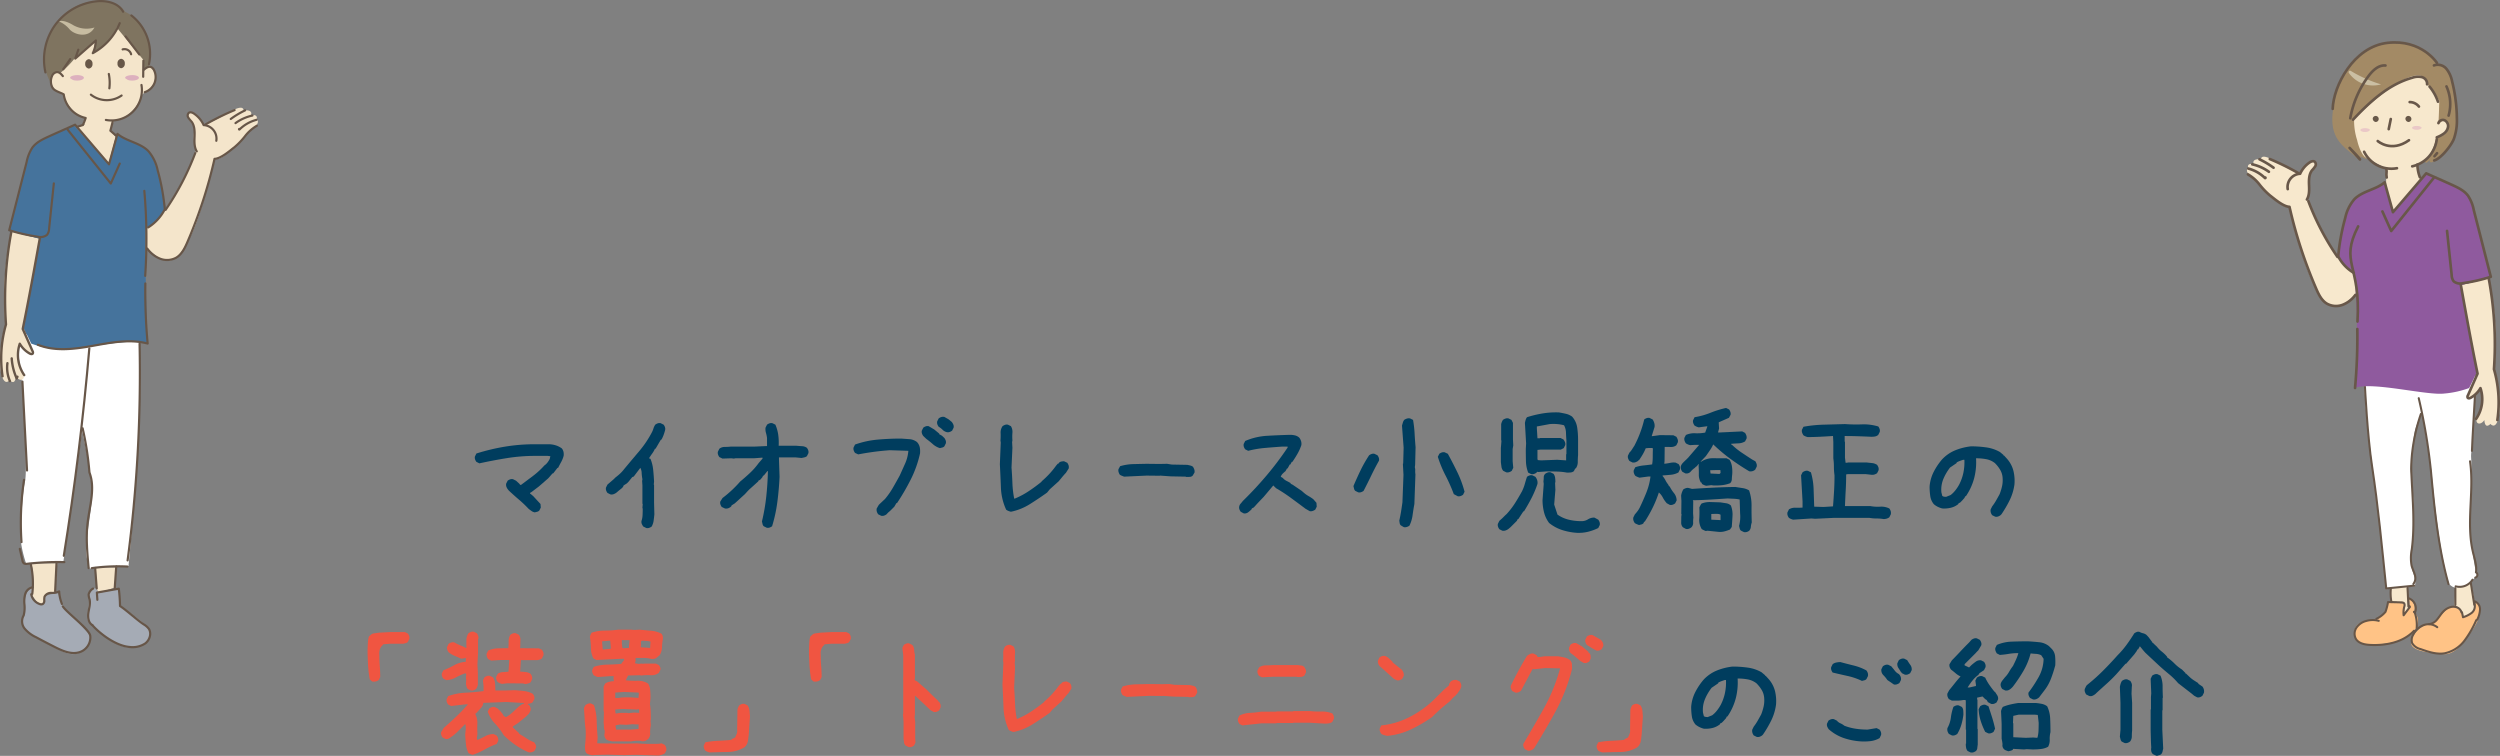 <svg xmlns="http://www.w3.org/2000/svg" xmlns:xlink="http://www.w3.org/1999/xlink" viewBox="0 0 817.316 247.118">
  <rect x="0" y="0" width="817.316" height="247.118" fill="#808080" stroke="none"/>
  <defs>
    <clipPath id="clip-path">
      <rect x="22.931" y="24.553" width="4.5" height="1.794" style="fill: none"/>
    </clipPath>
    <clipPath id="clip-path-2">
      <rect x="40.917" y="24.553" width="4.498" height="1.794" style="fill: none"/>
    </clipPath>
  </defs>
  <g id="レイヤー_2" data-name="レイヤー 2">
    <g id="中身">
      <g>
        <g>
          <path d="M174.846,167.501a2.6,2.6,0,0,1-1.074-.44q-.488-.341-.977-.732a38.79,38.79,0,0,0-3.125-2.978q-1.66-1.416-3.223-2.881a4.112,4.112,0,0,1-.781-1.074,2.104,2.104,0,0,1-.195-1.27l.488-.977a2.913,2.913,0,0,1,.83-.439,1.778,1.778,0,0,1,.928-.049l.977.488,1.074.977.293.391h.293q1.952-1.465,3.906-2.93a25.983,25.983,0,0,0,3.711-3.418,4.174,4.174,0,0,0,1.025-.977,7.701,7.701,0,0,0,.732-1.172l.195-.879-.879-.098h-4.102a57.862,57.862,0,0,0-9.229.732q-4.541.732-8.984,1.709l-.977-.488a2.921,2.921,0,0,1-.44-.83,1.779,1.779,0,0,1-.049-.928l.488-.977a67.608,67.608,0,0,1,9.375-2.246,59.647,59.647,0,0,1,9.717-.781h4.492a7.85,7.85,0,0,1,2.295.342,6.725,6.725,0,0,1,2.051,1.025,2.772,2.772,0,0,1,.537,1.123,3.576,3.576,0,0,1,.049,1.318,9.036,9.036,0,0,1-.806,2.002q-.513.927-1.001,1.904h-.195l-1.367,1.758-.293.098-1.367,1.562-3.027,2.637-2.442,1.855-.488.293v.195l.391.293.684.586,1.074,1.172,1.27,1.367.098,1.172-.488.977a1.452,1.452,0,0,1-.684.391C175.367,167.371,175.106,167.435,174.846,167.501Z" style="fill: #003d5e"/>
          <path d="M211.295,172.627l-.977-.488a4.261,4.261,0,0,1-.488-.83,1.765,1.765,0,0,1-.098-1.025,7.13,7.13,0,0,0,.342-1.929q.048-1.049.049-2.026l-.098-.293.098-1.27-.098-.098v-5.957l-.098-1.465.098-.586a13.403,13.403,0,0,1-.244-2.002,3.781,3.781,0,0,0-.439-1.709l-2.148,2.832-.488.195-1.27,1.562-.488.488-1.074.684-.195.488-.488.488-.977.781-.684.586a3.825,3.825,0,0,1-.879.488,1.972,1.972,0,0,1-1.074.098l-.977-.488a2.92,2.92,0,0,1-.44-.83,1.78,1.78,0,0,1-.049-.928l.488-.977,2.051-1.758.586-.586a18.387,18.387,0,0,0,1.514-1.27,11.21,11.21,0,0,0,1.318-1.465q2.441-2.93,4.883-5.81a33.881,33.881,0,0,0,4.199-6.25,7.981,7.981,0,0,0,.488-1.221,4.654,4.654,0,0,1,.586-1.221,2.913,2.913,0,0,1,.83-.44,1.779,1.779,0,0,1,.928-.049l.977.488a2.917,2.917,0,0,1,.439.83,1.782,1.782,0,0,1,.049.928,16.058,16.058,0,0,1-.488,1.587,9.671,9.671,0,0,1-.684,1.489l-.293.195-1.66,2.832h-.195a8.688,8.688,0,0,1-.928,1.611q-.538.732-1.025,1.514l.488.195a12.726,12.726,0,0,1,.879,3.564q.195,1.904.293,3.857l-.098.977.098.098v5.859l.098,3.76q-.098,1.074-.244,2.1a5.49,5.49,0,0,1-.635,1.904,2.917,2.917,0,0,1-.83.439A1.777,1.777,0,0,1,211.295,172.627Z" style="fill: #003d5e"/>
          <path d="M250.661,172.53l-.977-.488a1.456,1.456,0,0,1-.391-.732q-.098-.44-.195-.83a63.801,63.801,0,0,0,1.416-8.154q.44-4.102.537-8.301h-.195l-.293.391-.879,1.074h-.195l-.293.586-.684.781-.586.293v.195L245.876,159.2l-.879.781-.488.488-.977,1.074-1.074.977-1.27,1.172-.977.879-1.074.684v.195l-.293.293a2.917,2.917,0,0,1-.83.439,2.119,2.119,0,0,1-1.025.049l-1.025-.488a2.918,2.918,0,0,1-.439-.83,1.777,1.777,0,0,1-.049-.928l.732-1.172a37.574,37.574,0,0,0,5.762-5.371q1.66-1.367,3.223-2.832a22.342,22.342,0,0,0,2.832-3.223l1.27-1.465v-.293h-.293l-2.539.195h-6.055l-.488.098-.879-.098-2.832.098-1.025-.488a2.921,2.921,0,0,1-.44-.83,1.779,1.779,0,0,1-.049-.928l.488-.977a2.821,2.821,0,0,1,1.733-.586,19.291,19.291,0,0,0,1.929-.098h7.617l4.297-.195v-2.637a10.087,10.087,0,0,0-.342-1.66,4.299,4.299,0,0,1-.146-1.709l.488-.977a2.914,2.914,0,0,1,.83-.44,1.779,1.779,0,0,1,.928-.049l.977.488a12.573,12.573,0,0,1,.928,3.296,18.686,18.686,0,0,1,.146,3.589h5.762q.927.098,1.855.146a2.982,2.982,0,0,1,1.611.537,2.919,2.919,0,0,1,.439.83,1.784,1.784,0,0,1,.049.928l-.488.977a2.161,2.161,0,0,1-.83.391c-.293.066-.603.13-.928.195l-2.002-.195H254.665v.586l.195,5.762q-.195,4.2-.732,8.276a48.164,48.164,0,0,1-1.709,7.886,2.92,2.92,0,0,1-.83.44A1.779,1.779,0,0,1,250.661,172.53Z" style="fill: #003d5e"/>
          <path d="M288.082,168.624l-.977-.488a2.84,2.84,0,0,1-.439-.855,2.232,2.232,0,0,1-.049-1.05l.683-1.172.391-.391,1.66-1.562a26.191,26.191,0,0,0,2.588-3.711q1.123-1.953,2.197-3.906.879-1.953,1.758-3.906a12.877,12.877,0,0,0,1.074-4.199l-6.055-.195q-2.735.195-5.273.537t-5.078.83l-1.025-.488a2.92,2.92,0,0,1-.44-.83,1.779,1.779,0,0,1-.049-.928l.488-.977a29.798,29.798,0,0,1,7.373-1.611q3.809-.341,7.715-.342,1.367.098,2.686.195a4.572,4.572,0,0,1,2.393.879l.293.293a3.781,3.781,0,0,1,.732,1.66,7.022,7.022,0,0,1,.049,1.855,36.346,36.346,0,0,1-2.978,8.398,72.782,72.782,0,0,1-4.541,7.812h-.195l-.684,1.172-.488.488-.879.879-.684.586-.488.537a2.917,2.917,0,0,1-.83.439A1.777,1.777,0,0,1,288.082,168.624Zm19.189-22.119a6.259,6.259,0,0,1-2.319-1.318q-1.05-.927-2.124-1.709l-.977-.928a2.917,2.917,0,0,1-.439-.83,1.778,1.778,0,0,1-.049-.928l.488-.977a2.911,2.911,0,0,1,.83-.439,1.777,1.777,0,0,1,.928-.049l1.807,1.074,1.66,1.367v.195l.879.488.781.732a2.917,2.917,0,0,1,.439.83,1.783,1.783,0,0,1,.049.928l-.488.977a1.452,1.452,0,0,1-.684.391C307.793,146.375,307.532,146.439,307.272,146.505Zm2.246-5.225a2.893,2.893,0,0,1-1.367-.781,6.025,6.025,0,0,0-1.27-.977,2.918,2.918,0,0,1-.439-.83,1.778,1.778,0,0,1-.049-.928l.488-.977a2.914,2.914,0,0,1,.83-.44,2.12,2.12,0,0,1,1.025-.049l1.367.781,1.074.879a4.289,4.289,0,0,1,.488.83,1.772,1.772,0,0,1,.098,1.025l-.488.977a2.922,2.922,0,0,1-.83.44A1.78,1.78,0,0,1,309.518,141.28Z" style="fill: #003d5e"/>
          <path d="M330.496,167.305a7.215,7.215,0,0,1-.781-.244,3.147,3.147,0,0,1-.781-.439,18.958,18.958,0,0,1-1.709-7.227q-.147-3.808-.342-7.617l.293-7.129-.098-.586a21.153,21.153,0,0,0,.049-2.49,3.566,3.566,0,0,1,.635-2.246,2.913,2.913,0,0,1,.83-.44,1.779,1.779,0,0,1,.928-.049l.977.488a3.608,3.608,0,0,1,.488,2.197,15.191,15.191,0,0,0,0,2.441l-.098.586.098,1.855-.293,6.445q.195,2.538.293,5.127a31.657,31.657,0,0,0,.586,5.029h.195a27.071,27.071,0,0,0,4.492-2.393q2.148-1.416,4.199-3.076l.098-.195a30.155,30.155,0,0,0,2.539-2.441,27.275,27.275,0,0,0,2.148-2.637l.586-.684h.195l.195-.293a1.46,1.46,0,0,1,.732-.391,4.249,4.249,0,0,1,.928-.098l1.025.488a2.917,2.917,0,0,1,.439.83,2.125,2.125,0,0,1,.049,1.025l-.928,1.465-.293.293-.684.781-1.367,1.66-2.93,2.637-.879,1.074q-2.735,1.953-5.615,3.76A18.685,18.685,0,0,1,330.496,167.305Z" style="fill: #003d5e"/>
          <path d="M367.512,155.831q-.391-.147-.757-.293a3.606,3.606,0,0,1-.659-.342,3.861,3.861,0,0,1-.391-.83,1.946,1.946,0,0,1-.049-.977l.537-.977a16.73,16.73,0,0,1,4.248-.684q2.051-.048,4.394-.098l4.248.049,2.442-.049,1.562.244,5.078.098q.488.098.977.22a2.447,2.447,0,0,1,.879.415,4.687,4.687,0,0,1,.415.855,2.036,2.036,0,0,1,.073,1.05l-.586.977a1.409,1.409,0,0,1-.977.415q-.586.025-1.172.024l-.098-.098-4.981-.098-3.418-.244-.098.049-4.346-.049Z" style="fill: #003d5e"/>
          <path d="M406.603,167.842l-.977-.537a2.918,2.918,0,0,1-.439-.83,1.778,1.778,0,0,1-.049-.928,1.979,1.979,0,0,1,.488-.928q.39-.439.684-.83,4.101-4.003,7.812-8.399a100.354,100.354,0,0,0,6.836-9.082v-.293h-1.953q-2.833.195-5.566.44a33.098,33.098,0,0,0-5.371.928l-.977-.488a2.92,2.92,0,0,1-.44-.83,1.779,1.779,0,0,1-.049-.928l.488-.977a21.229,21.229,0,0,1,7.177-1.685q3.759-.22,7.568-.317a6.436,6.436,0,0,1,1.562.195,3.096,3.096,0,0,1,1.367.732,3.385,3.385,0,0,1,.586,1.123,2.99,2.99,0,0,1,.098,1.318,15.704,15.704,0,0,1-1.27,2.832q-.782,1.367-1.66,2.637h-.195l-.488.879h-.195l-.684,1.27h-.195l-.488.879a11.207,11.207,0,0,0-.928.83,2.598,2.598,0,0,0-.635,1.025l.684.391a3.622,3.622,0,0,0,1.172.928c.455.228.912.472,1.367.732v.195l.879.488,2.734,1.855.781.684a9.034,9.034,0,0,0,1.465,1.025,14.277,14.277,0,0,1,1.562,1.025l1.025,1.172.098,1.27-.488.977a3.697,3.697,0,0,1-.879.439,1.778,1.778,0,0,1-.928.049l-1.367-.781q-2.344-1.758-4.736-3.516A53.383,53.383,0,0,0,417.15,159.59l-.879-.879-3.125,3.711-2.051,2.148-.879.977-.391.391-.586.293v.195l-.293.293a7.145,7.145,0,0,1-1.025.855A1.855,1.855,0,0,1,406.603,167.842Z" style="fill: #003d5e"/>
          <path d="M444.038,160.958l-.977-.488a1.452,1.452,0,0,1-.391-.732q-.098-.439-.195-.83,1.074-2.538,2.295-5.078a42.38,42.38,0,0,1,2.832-4.981,2.907,2.907,0,0,1,.83-.439,1.777,1.777,0,0,1,.928-.049l.977.488a2.922,2.922,0,0,1,.44.83,1.79,1.79,0,0,1,.049.928q-1.368,2.442-2.563,4.932t-2.466,4.932a2.918,2.918,0,0,1-.83.44A1.777,1.777,0,0,1,444.038,160.958Zm14.893,11.377-.977-.586a1.311,1.311,0,0,1-.366-.732q-.073-.44-.122-.83.341-1.465.586-3.003t.44-2.954l.342-8.984-.195-3.613.098-.098.146-5.176-.537-7.226q.146-.488.293-1.001a2.314,2.314,0,0,1,.488-.903,3.682,3.682,0,0,1,.855-.391,2.055,2.055,0,0,1,1.001-.049l.977.488a38.609,38.609,0,0,1,.513,4.468q.121,2.222.317,4.468l-.146,5.762-.098.781a3.465,3.465,0,0,1,.122,1.123,5.964,5.964,0,0,0,.073,1.221l-.342,9.668q-.343,1.856-.586,3.662a11.252,11.252,0,0,1-1.025,3.418,2.791,2.791,0,0,1-.879.439A1.987,1.987,0,0,1,458.93,172.335Zm17.627-10.107-1.27-.684a56.638,56.638,0,0,0-2.71-6.104,37.903,37.903,0,0,1-2.515-6.104l.488-.977a2.909,2.909,0,0,1,.83-.44,1.779,1.779,0,0,1,.928-.049l1.025.488q1.66,3.028,3.125,6.055a35.23,35.23,0,0,1,2.344,6.348l-.488.977a2.917,2.917,0,0,1-.83.439A1.778,1.778,0,0,1,476.557,162.227Z" style="fill: #003d5e"/>
          <path d="M491.16,173.506l-.977-.488a2.921,2.921,0,0,1-.44-.83,1.779,1.779,0,0,1-.049-.928l.488-.977.977-.879.391-.391.488-.488.537-.488a25.368,25.368,0,0,0,2.734-3.564q1.172-1.856,2.246-3.808a13.515,13.515,0,0,0,.928-2.393q.341-1.22.732-2.393a2.908,2.908,0,0,1,.83-.44,1.779,1.779,0,0,1,.928-.049l.977.488a3.483,3.483,0,0,1,.586,1.074,2.754,2.754,0,0,1,.098,1.27,32.82,32.82,0,0,1-1.904,4.541q-1.124,2.197-2.49,4.394h-.195l-1.66,2.539h-.195l-.293.586-.293.293-.488.488-.488.488-.488.488-.293.293-.684.586a3.672,3.672,0,0,1-.903.488A2.076,2.076,0,0,1,491.16,173.506Zm1.27-19.092-.977-.488a2.54,2.54,0,0,1-.586-1.318q-.098-.733-.195-1.514v-4.59l.195-2.441-.098-.098v-5.322a4.738,4.738,0,0,1,.244-.733,3.893,3.893,0,0,1,.342-.635,2.829,2.829,0,0,1,.854-.44,1.882,1.882,0,0,1,.952-.049l.977.488.488.977v5.42l.098,1.953-.195,1.172v4.004l.195,2.148-.488.977a2.917,2.917,0,0,1-.83.439A1.946,1.946,0,0,1,492.429,154.415Zm8.154.586-.977-.488a10.898,10.898,0,0,1-.732-3.711q-.05-1.953-.049-4.004l.098-1.855-.391-6.69c.064-.325.146-.651.244-.977a2.793,2.793,0,0,1,.44-.879,36.566,36.566,0,0,1,5.029-1.221,26.764,26.764,0,0,1,5.42-.342q1.172.195,2.246.439a5.807,5.807,0,0,1,2.051.928,6.8,6.8,0,0,1,1.66,3.54,28.138,28.138,0,0,1,.293,4.126v4.883q-.098,1.074-.098,2.246a3.611,3.611,0,0,1-.586,2.051l-.293.195-.391.781a1.947,1.947,0,0,1-1.074.44q-.586.048-1.172.049a20.961,20.961,0,0,0-3.272-.342q-1.709-.048-3.467-.049l-2.734.195-.293-.098-.195.293a2.921,2.921,0,0,1-.83.44A1.779,1.779,0,0,1,500.584,155.001Zm11.426-4.492v-1.953l.098-.098v-4.394q-.098-1.27-.146-2.612a5.393,5.393,0,0,0-.635-2.417,12.487,12.487,0,0,0-2.246-.391,15.185,15.185,0,0,0-2.441,0l-4.199.781v.684l.195,3.174h.781l.098-.098h6.641l.977.488a4.306,4.306,0,0,1,.488.83,1.777,1.777,0,0,1,.098,1.025l-.488.977-.977.488h-6.641l-.977.098v2.93l.098.391,1.074.098,5.274-.195Zm3.418,23.682a20.407,20.407,0,0,1-4.785-.928,13.267,13.267,0,0,1-4.199-2.295,9.739,9.739,0,0,1-1.66-3.491,16.116,16.116,0,0,1-.488-3.98l.391-5.274-.098-.879a7.809,7.809,0,0,0,.098-1.27,1.595,1.595,0,0,1,.488-1.172,2.905,2.905,0,0,1,.83-.439,1.777,1.777,0,0,1,.928-.049l.977.488a3.03,3.03,0,0,1,.488,1.221,9.455,9.455,0,0,1,.098,1.416l-.098.391.098,2.246-.391,4.785,1.074,3.272a10.668,10.668,0,0,0,3.662,1.66,17.464,17.464,0,0,0,4.15.488,3.94,3.94,0,0,0,2.148-.586,3.848,3.848,0,0,1,2.1-.586l1.27.684a2.92,2.92,0,0,1,.44.83,1.79,1.79,0,0,1,.049.928l-.488.977a16.067,16.067,0,0,1-3.345,1.221A12.833,12.833,0,0,1,515.427,174.19Z" style="fill: #003d5e"/>
          <path d="M535.833,171.651q-.391-.146-.732-.293a3.925,3.925,0,0,1-.635-.342,2.92,2.92,0,0,1-.44-.83,2.12,2.12,0,0,1-.049-1.025l.488-.977a14.191,14.191,0,0,0,.903-1.099,7.814,7.814,0,0,0,.708-1.147q1.172-2.442,2.173-4.932a20.933,20.933,0,0,0,1.343-5.225H538.91l-2.93.391q-.391-.146-.733-.293a3.936,3.936,0,0,1-.635-.342,2.84,2.84,0,0,1-.44-.855,1.882,1.882,0,0,1-.049-.952l.488-.977a11.935,11.935,0,0,1,2.71-.586q1.44-.147,2.808-.342a14.866,14.866,0,0,0,.195-2.441q0-1.27.049-2.539l-.098-.391H539.105l-1.074.098a16.426,16.426,0,0,1-.977,2.002q-.538.927-1.221,1.904l-.195-.049v.195a3.823,3.823,0,0,1-.879.488,1.972,1.972,0,0,1-1.074.098l-.977-.488a2.92,2.92,0,0,1-.44-.83,1.779,1.779,0,0,1-.049-.928l.488-.977a6.052,6.052,0,0,0,.855-1.074q.366-.586.757-1.172a36.994,36.994,0,0,0,3.223-8.594,2.907,2.907,0,0,1,.83-.44,1.779,1.779,0,0,1,.928-.049l.977.488a3.951,3.951,0,0,1,.537,1.147,3.133,3.133,0,0,1,.098,1.343l-.928,2.978h.195l2.49-.342,4.394.049.977.488a3.698,3.698,0,0,1,.44.879,1.79,1.79,0,0,1,.049.928l-.488.977a2.812,2.812,0,0,1-1.807.561q-1.025-.023-2.002-.024l-.049,4.688-.098.781h.391q.781-.098,1.611-.269a5.453,5.453,0,0,1,1.709-.073l.977.488a2.504,2.504,0,0,1,.415.83,1.99,1.99,0,0,1,.024.928l-.488.977a6.42,6.42,0,0,1-2.49.757q-1.318.123-2.686.22v.195a6.979,6.979,0,0,1,.952,1.416,6.762,6.762,0,0,0,.855,1.318l.293.586.195.049a12.026,12.026,0,0,0,1.416,2.197,3.931,3.931,0,0,1,.879,2.393l-.488.977a2.921,2.921,0,0,1-.83.44,1.779,1.779,0,0,1-.928.049l-.977-.537a9.262,9.262,0,0,1-1.294-1.855,5.704,5.704,0,0,0-1.294-1.66,38.198,38.198,0,0,1-2.002,4.932,43.57,43.57,0,0,1-2.637,4.639h-.195l-.195.488a1.454,1.454,0,0,1-.684.391C536.354,171.521,536.093,171.586,535.833,171.651Zm21.973-12.842a4.835,4.835,0,0,1-.732-.244,3.934,3.934,0,0,1-.635-.342l-.195-.488h-.195a5.115,5.115,0,0,1-.659-2.637q.024-1.416-.073-2.832l.098-.488h-.195l-.293.391-.488.488h-.195v.195a6.762,6.762,0,0,0-1.489,1.294,1.8,1.8,0,0,1-1.782.61l-.977-.537a2.838,2.838,0,0,1-.439-.854,1.881,1.881,0,0,1-.049-.952,3.021,3.021,0,0,1,.708-1.123q.513-.538,1.001-.977l.684-.684,3.613-4.199h-1.27l-1.709.098a4.831,4.831,0,0,1-.732-.244,3.937,3.937,0,0,1-.635-.342,2.837,2.837,0,0,1-.439-.855,1.881,1.881,0,0,1-.049-.952l.488-.928a6.48,6.48,0,0,1,3.052-.561,14.221,14.221,0,0,0,3.247-.22l.733-2.051h-.293l-2.539.342a4.835,4.835,0,0,1-.732-.244,3.937,3.937,0,0,1-.635-.342,2.919,2.919,0,0,1-.439-.83,1.778,1.778,0,0,1-.049-.928l.488-.977a24.363,24.363,0,0,0,5.176-1.44A32.857,32.857,0,0,1,564.3,133.37l.977.488a2.853,2.853,0,0,1,.44.855,1.724,1.724,0,0,1,.049.903l-.537.977-3.32,1.465v.293l.098,1.758-.342,1.27h.781l7.129-.342.928.488a3.57,3.57,0,0,1,.44.903,1.891,1.891,0,0,1,.049.952l-.488.928a4.466,4.466,0,0,1-2.148.635q-1.172.048-2.393.146v.195l.342.195a22.665,22.665,0,0,0,3.125,2.515q1.708,1.148,3.369,2.222l1.074.586a3.904,3.904,0,0,1,.391.83,1.788,1.788,0,0,1,.049.928l-.488.977a2.274,2.274,0,0,1-1.953.537q-3.126-1.856-6.104-4.028a53.948,53.948,0,0,1-5.664-4.761,12.332,12.332,0,0,1-1.074,1.904q-.636.927-1.318,1.904l-1.758,1.855h.195a6.832,6.832,0,0,1,3.955-1.147q2.197.025,4.346.024l.977.488a5.756,5.756,0,0,1,.806,2.27,11.871,11.871,0,0,1,.073,2.515q-.098.781-.122,1.562a1.885,1.885,0,0,1-.562,1.318,10.422,10.422,0,0,1-2.637.635,20.291,20.291,0,0,1-2.832.098l-.684-.098Zm12.305,15.137-.977-.488a1.442,1.442,0,0,1-.391-.708q-.098-.415-.195-.806a13.777,13.777,0,0,0,.342-1.953,10.886,10.886,0,0,0,0-2.051l-.146-4.639a11.348,11.348,0,0,0-1.929-.244q-1.05-.048-2.026-.098-2.833.195-5.664.366-2.833.171-5.664.22v.195l.098.098-.049,3.955.098,1.465a10.862,10.862,0,0,0-.073,1.66,1.986,1.986,0,0,1-.61,1.514,2.92,2.92,0,0,1-.83.44,1.779,1.779,0,0,1-.928.049l-.977-.537a2.129,2.129,0,0,1-.561-1.562q.023-.927.024-1.904l.098-.781-.098-.098.049-4.248-.098-1.758a6.372,6.372,0,0,1,.269-1.074,5.264,5.264,0,0,1,.464-.977,3.841,3.841,0,0,1,.83-.391,1.779,1.779,0,0,1,.928-.049l1.074.293q3.564-.245,7.08-.415t7.08-.22q1.172.195,2.344.366a5.749,5.749,0,0,1,2.148.757,14.819,14.819,0,0,1,.806,5.103q-.025,2.76.073,5.396a5.162,5.162,0,0,0-.293,1.392,2.228,2.228,0,0,1-.537,1.294,2.501,2.501,0,0,1-.83.415A1.977,1.977,0,0,1,570.111,173.946Zm-12.451-.342a7.705,7.705,0,0,1-.732-.317q-.343-.171-.586-.317a5.625,5.625,0,0,1-.806-3.393,31.209,31.209,0,0,0,.024-3.687q.195-.391.342-.684a3.044,3.044,0,0,1,.391-.586,7.301,7.301,0,0,1,2.93-.488q1.562.048,3.174.098.976.147,1.904.293a2.918,2.918,0,0,1,1.562.732,7.891,7.891,0,0,1,.537,3.418q-.098,1.856-.244,3.613l-.586.83a13.112,13.112,0,0,1-1.904.635,5.827,5.827,0,0,1-2.148.098l-3.272-.342Zm4.59-18.75a.515.515,0,0,0,.244-.537,4.409,4.409,0,0,1-.049-.635h-1.562l-1.758.049v.293l.098.781,2.93.146Zm.244,15.186v-1.758a1.566,1.566,0,0,0-.684-.244,6.372,6.372,0,0,0-.781-.049l-1.562.049v1.855Z" style="fill: #003d5e"/>
          <path d="M586.225,169.893a4.842,4.842,0,0,1-.732-.244,3.925,3.925,0,0,1-.635-.342,2.92,2.92,0,0,1-.44-.83,1.947,1.947,0,0,1-.049-.977l.488-.977a3.688,3.688,0,0,1,2.1-.537,19.051,19.051,0,0,0,2.344-.049v-2.051l-.488-8.496.488-.977a2.906,2.906,0,0,1,.83-.44,1.777,1.777,0,0,1,.928-.049l.977.488a21.987,21.987,0,0,1,.879,5.518q.097,2.881.195,5.713l3.027.098,3.125-.195q.195-2.539.342-5.029t.146-5.127a19.547,19.547,0,0,1-.195-2.783,19.695,19.695,0,0,0-.195-2.783v-5.371l-.098-1.904h-.195q-2.149.146-4.199.244t-3.906.098a4.846,4.846,0,0,1-.732-.244,3.937,3.937,0,0,1-.635-.342,3.697,3.697,0,0,1-.439-.879,1.779,1.779,0,0,1-.049-.928l.488-.977a42.23,42.23,0,0,1,6.592-.684q3.466-.098,6.982-.195a51.839,51.839,0,0,0,5.518.098,16.463,16.463,0,0,1,5.371.684,2.921,2.921,0,0,1,.44.83,1.79,1.79,0,0,1,.049.928l-.488.977a2.105,2.105,0,0,1-1.05.537,6.661,6.661,0,0,1-1.147.098q-2.149-.098-4.346-.171t-4.443-.073v1.807l.098.098V149.63l.195,1.66h.586l.098-.098H610.2q.879.098,1.807.195a3.639,3.639,0,0,1,1.66.586,2.919,2.919,0,0,1,.439.83,1.789,1.789,0,0,1,.049.928l-.488.977a3.464,3.464,0,0,1-.928.44,2.353,2.353,0,0,1-1.074.049l-1.758-.195H604.145l-.586.098q0,2.637-.146,5.176t-.244,5.176h8.301a13.044,13.044,0,0,0,3.198.195,5.816,5.816,0,0,1,3.003.586,2.917,2.917,0,0,1,.439.83,2.312,2.312,0,0,1,.049,1.074l-.488.977a2.794,2.794,0,0,1-.879.44,3.391,3.391,0,0,1-.977.146,13.008,13.008,0,0,0-2.319-.195,13.002,13.002,0,0,1-2.319-.195H599.457l-6.055.293-1.172-.098Z" style="fill: #003d5e"/>
          <path d="M652.27,168.917l-.977-.488a2.837,2.837,0,0,1-.439-.855,2.232,2.232,0,0,1-.049-1.05l.488-.977a16.226,16.226,0,0,0,1.27-1.904q.586-1.025,1.172-2.1a18.969,18.969,0,0,0,.781-2.539,9.375,9.375,0,0,0,.195-2.734,5.954,5.954,0,0,0-.781-2.637,11.11,11.11,0,0,0-1.758-2.246,6.57,6.57,0,0,0-2.832-1.27,18.008,18.008,0,0,0-3.32-.293,20.777,20.777,0,0,1-.635,6.592,19.233,19.233,0,0,1-2.686,5.811h-.195l-.293.586-.781.879-.586.586-.586.293v.195a6.17,6.17,0,0,1-2.441,1.221,9.11,9.11,0,0,1-2.832.244,7.109,7.109,0,0,1-1.465-.537,6.547,6.547,0,0,1-1.27-.83,5.307,5.307,0,0,1-1.196-2.686,21.378,21.378,0,0,1-.22-3.076,12.653,12.653,0,0,1,1.294-4.736,20.64,20.64,0,0,1,2.759-4.15,12.396,12.396,0,0,1,4.394-3.027,19.348,19.348,0,0,1,5.078-1.27,35.929,35.929,0,0,1,4.981.342,12.439,12.439,0,0,1,4.492,1.514l1.172.977v.195H655.2l.977,1.074a9.466,9.466,0,0,1,2.051,3.857,13.822,13.822,0,0,1,.342,4.541,16.921,16.921,0,0,1-1.538,5.078,37.908,37.908,0,0,1-2.71,4.639l-.293.293a2.92,2.92,0,0,1-.83.44A1.779,1.779,0,0,1,652.27,168.917Zm-14.551-7.08a8.887,8.887,0,0,0,1.562-1.562,13.876,13.876,0,0,0,1.172-1.758,15.204,15.204,0,0,0,1.416-3.906,16.954,16.954,0,0,0,.342-4.297h-.391q-.586.195-1.123.391a5.878,5.878,0,0,0-1.025.488v.195l-2.148,1.465a16.177,16.177,0,0,0-2.197,3.76,9.181,9.181,0,0,0-.635,4.346l.293,1.172a1.504,1.504,0,0,0,.586.244,4.231,4.231,0,0,0,.684.049Z" style="fill: #003d5e"/>
          <path d="M121.669,222.801l-.781-.684a40.52,40.52,0,0,1-.562-4.614q-.073-1.685-.146-3.393a44.817,44.817,0,0,1,.171-4.932l.244-1.074.781-.684a1.675,1.675,0,0,1,.83-.342q.44-.048,1.025-.146l.684-.098,3.662-.195h4.785l.977.488a2.92,2.92,0,0,1,.44.83,1.783,1.783,0,0,1,.049.928l-.488.977a1.452,1.452,0,0,1-.684.391c-.261.066-.521.13-.781.195h-4.297l-2.295.195-.195.293a2.915,2.915,0,0,0-.928,1.416,4.684,4.684,0,0,0-.146,1.807q0,1.806.146,3.613t.146,3.564l-.488.977a2.919,2.919,0,0,1-.83.439A3.283,3.283,0,0,1,121.669,222.801Z" style="fill: #f05541"/>
          <path d="M154.523,246.776a4.835,4.835,0,0,1-.732-.244,3.955,3.955,0,0,1-.635-.342,8.163,8.163,0,0,1-.83-2.905q-.147-1.538-.244-3.101l.195-2.002-.098-1.367h-.195l-2.637,2.637-1.123.977q-.586.391-1.172.83a1.816,1.816,0,0,1-1.367.342l-.977-.488a2.92,2.92,0,0,1-.44-.83,1.779,1.779,0,0,1-.049-.928l.879-1.416q2.051-1.758,4.004-3.613t3.711-3.857h.098v-.195H152.13l-4.639.537-.977-.488a2.917,2.917,0,0,1-.439-.83,1.778,1.778,0,0,1-.049-.928l.488-.977a18.764,18.764,0,0,1,5.64-1.123q3.003-.146,5.933-.537v-1.562l-.195-1.953.488-.977a2.916,2.916,0,0,1,.83-.44,1.779,1.779,0,0,1,.928-.049l1.025.488a4.204,4.204,0,0,1,.683,2.002q.098,1.124.098,2.295h3.32l2.93-.098q1.562.098,3.076.269a7.943,7.943,0,0,1,2.881.903,2.429,2.429,0,0,1,.488.83,1.782,1.782,0,0,1,.049.928l-.537.977a1.46,1.46,0,0,1-.732.391c-.293.065-.57.13-.83.195v.195l.391.195a2.918,2.918,0,0,1,.439.83,1.782,1.782,0,0,1,.049.928l-.488.977-.684.684-.293.293-2.686,2.197-1.66,1.074v.293l.684.635,1.367,1.27v.195q1.269.733,2.441,1.514a11.967,11.967,0,0,0,2.49,1.27,4.663,4.663,0,0,1,.488.806,1.676,1.676,0,0,1,.098,1.001l-.488.977a2.847,2.847,0,0,1-.855.44,2.235,2.235,0,0,1-1.05.049,24.542,24.542,0,0,1-3.955-2.148,27.84,27.84,0,0,1-3.662-2.93l-.586-.586a20.699,20.699,0,0,0-2.832-3.76,10.113,10.113,0,0,1-2.344-3.906l.488-.977a2.837,2.837,0,0,1,.855-.44,1.882,1.882,0,0,1,.952-.049l.977.488.879.879.781.977.293.586h.195l.195.293h.488a11.807,11.807,0,0,0,2.197-1.66q1.025-.977,2.002-1.855.39-.245.732-.488a2.125,2.125,0,0,1,.83-.342v-.195l-5.762-.342-7.568.293a1.836,1.836,0,0,1-.146.732,3.968,3.968,0,0,1-.342.635l-.879.977-.781.879-.391.293v.293a6.062,6.062,0,0,1,.61,3.027,31.196,31.196,0,0,0,.024,3.272l-.195,1.465.098.488h.293q1.269-.586,2.441-1.221a5.553,5.553,0,0,1,2.686-.635l.977.488a2.917,2.917,0,0,1,.439.83,1.783,1.783,0,0,1,.049.928l-.488.977a26.432,26.432,0,0,0-3.906,1.807A22.594,22.594,0,0,1,154.523,246.776Zm-.635-21.045-.977-.488a2.197,2.197,0,0,1-.391-.781q-.098-.391-.195-.879l.098-1.367-.098-.391.098-1.465-.098-.195h-.391a21.989,21.989,0,0,0-2.905,1.318,7.338,7.338,0,0,1-3.101.879l-.977-.488a2.917,2.917,0,0,1-.439-.83,1.779,1.779,0,0,1-.049-.928l.488-.977a28.55,28.55,0,0,0,3.516-1.66,9.072,9.072,0,0,1,3.809-1.123v-1.27h-.195a2.053,2.053,0,0,1-.635.195,5.228,5.228,0,0,1-.733.049q-1.025-.488-2.1-.928a7.416,7.416,0,0,1-1.953-1.172,2.921,2.921,0,0,1-.44-.83,1.78,1.78,0,0,1-.049-.928l.488-.977a2.914,2.914,0,0,1,.83-.44,2.12,2.12,0,0,1,1.025-.049,13.12,13.12,0,0,0,1.978.977,16.736,16.736,0,0,1,1.978.928v-2.588a4.198,4.198,0,0,1,.684-2.295,2.914,2.914,0,0,1,.83-.44,1.779,1.779,0,0,1,.928-.049l.977.488a2.92,2.92,0,0,1,.44.83,2.126,2.126,0,0,1,.049,1.025l-.098.098v4.492l-.195,3.76.146,2.734v3.906a4.846,4.846,0,0,1-.244.732,3.976,3.976,0,0,1-.342.635,2.918,2.918,0,0,1-.83.439A1.778,1.778,0,0,1,153.888,225.731Zm10.205-2.148a4.85,4.85,0,0,1-.732-.244,3.957,3.957,0,0,1-.635-.342,2.918,2.918,0,0,1-.44-.83,1.777,1.777,0,0,1-.049-.928l.488-.977a3.52,3.52,0,0,1,1.709-.537q.927-.048,1.807-.146l.244-3.809h-2.734l-3.174.195-.977-.488a2.84,2.84,0,0,1-.44-.855,1.88,1.88,0,0,1-.049-.952l.488-.977a8.314,8.314,0,0,1,3.223-.733q1.709-.048,3.369-.049.098-1.074.098-2.295a3.698,3.698,0,0,1,.586-2.1,2.916,2.916,0,0,1,.83-.44,1.779,1.779,0,0,1,.928-.049l.977.488a2.627,2.627,0,0,1,.537,1.758q-.049.977-.049,1.953l-.098.684,6.201.049.977.488a2.918,2.918,0,0,1,.439.83,1.784,1.784,0,0,1,.049.928l-.488,1.025a1.452,1.452,0,0,1-.684.391c-.261.066-.521.13-.781.195h-5.42l-.244,3.76q.976.048,1.855.146a3.267,3.267,0,0,1,1.562.586,2.918,2.918,0,0,1,.44.83,1.784,1.784,0,0,1,.049.928l-.488.977a2.209,2.209,0,0,1-.781.391c-.261.066-.554.13-.879.195l-.879-.195-5.078-.049Z" style="fill: #f05541"/>
          <path d="M215.308,247.02l-7.227-.244-4.101.098-5.225-.146-4.492.098-.586.098q-.488-.098-.977-.22a2.97,2.97,0,0,1-.928-.415,2.111,2.111,0,0,1-.464-1.074,10.245,10.245,0,0,1-.073-1.27q.146-1.22.22-2.49t.024-2.686q-.245-1.806-.342-3.662t-.244-3.613l.488-.977a4.599,4.599,0,0,1,.879-.464,1.631,1.631,0,0,1,.928-.073l.977.488a16.936,16.936,0,0,1,.903,5.127q.073,2.735.317,5.469l-.146,1.953,9.033.098,4.004-.098q1.367.147,3.516.171t3.613-.024l.879-.146,1.025.488a3.025,3.025,0,0,1,.44.806,2.416,2.416,0,0,1,.098,1.001l-.488.977a5.352,5.352,0,0,1-.977.464A6.573,6.573,0,0,1,215.308,247.02Zm-15.234-4.639q-.489-.098-1.025-.244a2.716,2.716,0,0,1-.928-.439,2.922,2.922,0,0,1-.44-.83,1.78,1.78,0,0,1-.049-.928l.098-.977a3.11,3.11,0,0,1-.293-1.318,9.672,9.672,0,0,0-.098-1.367l.098-3.613-.098-.098v-8.105l.488-.977a4.384,4.384,0,0,1,1.318-.586,5.862,5.862,0,0,1,1.514-.195v-.293l-.098-.879.098-.488h-1.074l-4.101.293a4.842,4.842,0,0,1-.732-.244,3.954,3.954,0,0,1-.635-.342,2.92,2.92,0,0,1-.44-.83,1.779,1.779,0,0,1-.049-.928l.488-.977a14.776,14.776,0,0,1,4.394-.732q2.344-.048,4.59-.244a4.068,4.068,0,0,1,.586-.781,1.58,1.58,0,0,0,.391-.879h-1.074l-8.008.391-.977-.488a7.461,7.461,0,0,1-.83-3.467,22.765,22.765,0,0,0-.342-3.613,4.781,4.781,0,0,1,.244-.733,3.939,3.939,0,0,1,.342-.635,13.487,13.487,0,0,1,4.297-.684,32.502,32.502,0,0,0,4.394-.293h4.297l.879.098,1.855-.098q1.855.195,3.662.342a9.116,9.116,0,0,1,3.369.928,1.722,1.722,0,0,1,.488.928,3.261,3.261,0,0,1,0,1.123,15.049,15.049,0,0,0-.244,2.393,5.427,5.427,0,0,1-.732,2.588l-.879.732a1.72,1.72,0,0,1-.928.488,3.237,3.237,0,0,1-1.123,0,10.031,10.031,0,0,0-2.441-.293h-2.539v.977l-.195.781,1.172.195,1.074-.098.488.098.098-.098h4.004l.977.488a3.642,3.642,0,0,1,.44.732,1.394,1.394,0,0,1,.049.83l-.488.977a3.992,3.992,0,0,1-2.734.781,14.383,14.383,0,0,0-2.93.098l-.684-.098-3.711.098-.781,1.562a29.447,29.447,0,0,0,3.809.146,6.194,6.194,0,0,1,3.516.928,4.986,4.986,0,0,1,.684,2.197q.098,1.22.098,2.49l-.195,2.051a16.44,16.44,0,0,1,.244,2.246q.048,1.172.049,2.441l-.098.879.098,1.27a19.066,19.066,0,0,0-.244,2.368,2.442,2.442,0,0,1-3.272,2.759,10.196,10.196,0,0,0-2.832.195Zm-.391-30.273v-.586l-.195-2.051h-.391l-2.246.195v.391l.195,2.246h.391Zm9.082,16.064v-.293l.098-1.172-.098-.293-4.785-.195-2.832.195v1.758h1.172a8.793,8.793,0,0,1,1.904-.195h2.002Zm.195,4.883v-.781l-.098-.391h-.195l-.391.098-4.883-.195-2.246.195v.391l.098.879h.391a6.838,6.838,0,0,1,1.66-.195h1.758l.293.098,1.953-.195Zm-.195,5.273v-1.172l.098-.293-2.246-.098-1.758.195-2.246-.098-1.367.293v.391l.195.977h4.688ZM205.64,211.815v-.683l.195-1.855h-2.539v1.172l.195,1.465h.488Zm6.934,0v-.683l.098-1.367a6.79,6.79,0,0,0-1.416-.244q-.732-.048-1.514-.049a1.139,1.139,0,0,0-.195.928,1.456,1.456,0,0,1-.098.928l.098.293Z" style="fill: #f05541"/>
          <path d="M231.96,245.995a4.846,4.846,0,0,1-.732-.244,3.963,3.963,0,0,1-.635-.342,2.917,2.917,0,0,1-.439-.83,1.777,1.777,0,0,1-.049-.928l.488-.977a27.365,27.365,0,0,1,4.15-.488q2.197-.098,4.395-.293v-.195l1.172-.586q.293-.586.537-1.196a2.777,2.777,0,0,0,.146-1.392l.098-6.543a4.792,4.792,0,0,1,.244-.733,3.947,3.947,0,0,1,.342-.635,2.914,2.914,0,0,1,.83-.44,1.779,1.779,0,0,1,.928-.049l.977.488a3.645,3.645,0,0,1,.537,1.27,6.985,6.985,0,0,1,.146,1.465l.098.781-.391,5.81q-.098.977-.244,2.051a3.916,3.916,0,0,1-.732,1.855l-.488.488a10.815,10.815,0,0,1-5.493,1.514Q234.792,245.897,231.96,245.995Z" style="fill: #f05541"/>
          <path d="M265.974,222.801l-.781-.684a40.538,40.538,0,0,1-.561-4.614q-.073-1.685-.146-3.393a44.868,44.868,0,0,1,.171-4.932l.244-1.074.781-.684a1.675,1.675,0,0,1,.83-.342q.44-.048,1.025-.146l.684-.098,3.662-.195h4.785l.977.488a2.922,2.922,0,0,1,.44.83,1.785,1.785,0,0,1,.049.928l-.488.977a1.452,1.452,0,0,1-.684.391c-.261.066-.521.13-.781.195h-4.297l-2.295.195-.195.293a2.915,2.915,0,0,0-.928,1.416,4.686,4.686,0,0,0-.146,1.807q0,1.806.146,3.613t.146,3.564l-.488.977a2.917,2.917,0,0,1-.83.439A3.283,3.283,0,0,1,265.974,222.801Z" style="fill: #f05541"/>
          <path d="M297.052,244.237l-.977-.488a1.699,1.699,0,0,1-.537-1.074q-.049-.586-.146-1.172v-5.615l-.195-2.441.098-.098V222.215l-.098-.391.098-.098v-7.471l-.293-2.442.488-.977a2.914,2.914,0,0,1,.83-.44,1.779,1.779,0,0,1,.928-.049l.977.488a2.563,2.563,0,0,1,.635,1.562,8.814,8.814,0,0,0,.244,1.66v7.666l-.098.391.098.293.781.391,1.66,1.465.684.586.684.586,1.562,1.562.293.293,2.051,1.953v.195h.195a2.917,2.917,0,0,1,.439.83,2.125,2.125,0,0,1,.049,1.025l-.488.977a2.921,2.921,0,0,1-.83.44,1.779,1.779,0,0,1-.928.049l-1.074-.586-2.344-2.246-2.734-2.539v6.152l-.098.977.195,1.367v5.225l.098,1.66-.488.977a2.918,2.918,0,0,1-.83.44A1.779,1.779,0,0,1,297.052,244.237Z" style="fill: #f05541"/>
          <path d="M331.351,239.305a7.215,7.215,0,0,1-.781-.244,3.147,3.147,0,0,1-.781-.439,18.958,18.958,0,0,1-1.709-7.227q-.147-3.808-.342-7.617l.293-7.129-.098-.586a21.175,21.175,0,0,0,.049-2.49,3.566,3.566,0,0,1,.635-2.246,2.913,2.913,0,0,1,.83-.44,1.779,1.779,0,0,1,.928-.049l.977.488a3.607,3.607,0,0,1,.488,2.197,15.214,15.214,0,0,0,0,2.441l-.098.586.098,1.855-.293,6.445q.195,2.538.293,5.127a31.669,31.669,0,0,0,.586,5.029h.195a27.071,27.071,0,0,0,4.492-2.393q2.148-1.416,4.199-3.076l.098-.195a30.141,30.141,0,0,0,2.539-2.441,27.259,27.259,0,0,0,2.148-2.637l.586-.684h.195l.195-.293a1.46,1.46,0,0,1,.732-.391,4.249,4.249,0,0,1,.928-.098l1.025.488a2.917,2.917,0,0,1,.439.83,2.124,2.124,0,0,1,.049,1.025L349.32,226.61l-.293.293-.684.781-1.367,1.66-2.93,2.637-.879,1.074q-2.735,1.953-5.615,3.76A18.685,18.685,0,0,1,331.351,239.305Z" style="fill: #f05541"/>
          <path d="M368.368,227.831q-.391-.147-.757-.293a3.607,3.607,0,0,1-.659-.342,3.865,3.865,0,0,1-.391-.83,1.946,1.946,0,0,1-.049-.977l.537-.977a16.73,16.73,0,0,1,4.248-.684q2.051-.048,4.395-.098l4.248.049,2.441-.049,1.562.244,5.078.098q.488.098.977.22a2.447,2.447,0,0,1,.879.415,4.687,4.687,0,0,1,.415.855,2.038,2.038,0,0,1,.073,1.05l-.586.977a1.41,1.41,0,0,1-.977.415q-.586.025-1.172.024l-.098-.098-4.981-.098-3.418-.244-.098.049-4.346-.049Z" style="fill: #f05541"/>
          <path d="M406.188,237.157l-.977-.488a2.918,2.918,0,0,1-.439-.83,1.779,1.779,0,0,1-.049-.928l.488-.977a8.618,8.618,0,0,1,3.443-.879,32.405,32.405,0,0,0,3.637-.391h4.981l.098-.098H422.74l.098-.098h5.469a27.26,27.26,0,0,0,3.688.146,8.74,8.74,0,0,1,3.588.635,2.92,2.92,0,0,1,.44.83,1.789,1.789,0,0,1,.049.928l-.488.977a2.333,2.333,0,0,1-1.123.488,8.625,8.625,0,0,1-1.318.098l-5.127-.293h-5.176l-.098.098h-5.371l-.098.098h-4.883q-1.562.195-3.076.342T406.188,237.157Zm6.396-15.723-.977-.488a2.917,2.917,0,0,1-.439-.83,1.789,1.789,0,0,1-.049-.928l.488-.977a3.736,3.736,0,0,1,2.197-.684q1.222,0,2.393-.098h8.105q.586.098,1.123.146a1.461,1.461,0,0,1,.928.439,4.317,4.317,0,0,1,.488.83,1.769,1.769,0,0,1,.098,1.025l-.488.977a1.947,1.947,0,0,1-1.074.44q-.586.048-1.27.049l-.098-.098h-7.715Z" style="fill: #f05541"/>
          <path d="M456.66,222.411l-.977-.488-3.027-2.734-1.66-1.465a2.92,2.92,0,0,1-.44-.83,1.947,1.947,0,0,1-.049-.977l.488-.977a2.904,2.904,0,0,1,.83-.439,1.777,1.777,0,0,1,.928-.049,3.15,3.15,0,0,1,1.27.732q.586.538,1.172,1.074l.098.293,3.027,2.441a3.861,3.861,0,0,1,.488.879,1.979,1.979,0,0,1,.098,1.074l-.488.977a2.919,2.919,0,0,1-.83.439A1.778,1.778,0,0,1,456.66,222.411Zm-3.125,18.164q-.489-.098-1.025-.244a2.715,2.715,0,0,1-.928-.44,2.917,2.917,0,0,1-.439-.83,1.778,1.778,0,0,1-.049-.928l.488-.977a25.903,25.903,0,0,0,9.131-2.686,33.62,33.62,0,0,0,7.959-5.615l3.223-3.223,1.807-1.562a1.301,1.301,0,0,1,.146-.586,5.369,5.369,0,0,1,.342-.586,2.047,2.047,0,0,1,.928-.537,2.594,2.594,0,0,1,1.123-.049l.977.488a2.917,2.917,0,0,1,.439.83,1.789,1.789,0,0,1,.049.928,3.886,3.886,0,0,1-.586,1.221q-.391.538-.781,1.123h-.195v.195l-1.172,1.074-.879.977-.293.293q-1.515,1.172-2.881,2.393-1.368,1.22-2.734,2.588a46.506,46.506,0,0,1-6.934,4.053A23,23,0,0,1,453.535,240.575Z" style="fill: #f05541"/>
          <path d="M499.493,245.409l-.977-.488a2.92,2.92,0,0,1-.44-.83,1.779,1.779,0,0,1-.049-.928q3.809-6.397,6.885-11.914a59.47,59.47,0,0,0,5.127-12.744l-4.883-.098-3.516.391-.586-.098-3.809,7.129a4.269,4.269,0,0,1-.83.488,1.769,1.769,0,0,1-1.025.098l-.977-.488a2.918,2.918,0,0,1-.439-.83,1.778,1.778,0,0,1-.049-.928q1.172-2.442,2.49-4.883t2.783-4.834a5.497,5.497,0,0,1,.977-.635,1.952,1.952,0,0,1,1.172-.146l.977.488.391.635h.684l1.562-.244h4.297q1.074.146,2.148.391a4.924,4.924,0,0,1,1.953.928,2.256,2.256,0,0,1,.537,1.318q.049.732.049,1.514a59.892,59.892,0,0,1-5.127,13.403q-3.174,5.884-7.275,12.524a3.139,3.139,0,0,1-.928.635A1.896,1.896,0,0,1,499.493,245.409Zm18.31-28.662-1.074-.586-2.1-1.807-1.172-.879a2.92,2.92,0,0,1-.44-.83,1.779,1.779,0,0,1-.049-.928l.488-.977a2.905,2.905,0,0,1,.83-.439,2.119,2.119,0,0,1,1.025-.049l1.904,1.074,1.27,1.074.781.684v.195l.293.195a1.417,1.417,0,0,1,.44.855,9.198,9.198,0,0,1,.049.952l-.488.977a2.92,2.92,0,0,1-.83.44A1.779,1.779,0,0,1,517.803,216.747Zm4.102-4.053q-.782-.391-1.562-.879-.782-.488-1.562-.977a2.918,2.918,0,0,1-.44-.83,1.779,1.779,0,0,1-.049-.928l.488-.977a2.904,2.904,0,0,1,.83-.439,2.119,2.119,0,0,1,1.025-.049l2.734,1.562a3.147,3.147,0,0,1,.635.928,1.912,1.912,0,0,1,.146,1.123l-.488.977a2.918,2.918,0,0,1-.83.439A1.778,1.778,0,0,1,521.905,212.694Z" style="fill: #f05541"/>
          <path d="M523.875,245.995a4.847,4.847,0,0,1-.733-.244,3.936,3.936,0,0,1-.635-.342,2.92,2.92,0,0,1-.44-.83,1.779,1.779,0,0,1-.049-.928l.488-.977a27.362,27.362,0,0,1,4.15-.488q2.197-.098,4.394-.293v-.195l1.172-.586q.293-.586.537-1.196a2.79,2.79,0,0,0,.146-1.392l.098-6.543a4.738,4.738,0,0,1,.244-.733,3.893,3.893,0,0,1,.342-.635,2.907,2.907,0,0,1,.83-.44,1.779,1.779,0,0,1,.928-.049l.977.488a3.655,3.655,0,0,1,.537,1.27,6.985,6.985,0,0,1,.146,1.465l.098.781-.391,5.81q-.098.977-.244,2.051a3.915,3.915,0,0,1-.732,1.855l-.488.488a10.815,10.815,0,0,1-5.493,1.514Q526.707,245.897,523.875,245.995Z" style="fill: #f05541"/>
          <path d="M574.325,240.917l-.977-.488a2.837,2.837,0,0,1-.439-.855,2.233,2.233,0,0,1-.049-1.05l.488-.977a16.226,16.226,0,0,0,1.27-1.904q.586-1.025,1.172-2.1a18.969,18.969,0,0,0,.781-2.539,9.379,9.379,0,0,0,.195-2.734,5.953,5.953,0,0,0-.781-2.637,11.109,11.109,0,0,0-1.758-2.246,6.57,6.57,0,0,0-2.832-1.27,18.008,18.008,0,0,0-3.32-.293,20.777,20.777,0,0,1-.635,6.592,19.233,19.233,0,0,1-2.686,5.811h-.195l-.293.586-.781.879-.586.586-.586.293v.195a6.17,6.17,0,0,1-2.441,1.221,9.11,9.11,0,0,1-2.832.244,7.107,7.107,0,0,1-1.465-.537,6.547,6.547,0,0,1-1.27-.83,5.306,5.306,0,0,1-1.196-2.686,21.378,21.378,0,0,1-.22-3.076,12.653,12.653,0,0,1,1.294-4.736,20.636,20.636,0,0,1,2.759-4.15,12.396,12.396,0,0,1,4.394-3.027,19.348,19.348,0,0,1,5.078-1.27,35.929,35.929,0,0,1,4.981.342,12.439,12.439,0,0,1,4.492,1.514l1.172.977v.195h.195l.977,1.074a9.466,9.466,0,0,1,2.051,3.857,13.822,13.822,0,0,1,.342,4.541,16.921,16.921,0,0,1-1.538,5.078,37.908,37.908,0,0,1-2.71,4.639l-.293.293a2.92,2.92,0,0,1-.83.44A1.779,1.779,0,0,1,574.325,240.917Zm-14.551-7.08a8.894,8.894,0,0,0,1.562-1.562,13.876,13.876,0,0,0,1.172-1.758,15.204,15.204,0,0,0,1.416-3.906,16.959,16.959,0,0,0,.342-4.297h-.391q-.586.195-1.123.391a5.878,5.878,0,0,0-1.025.488v.195l-2.148,1.465a16.177,16.177,0,0,0-2.197,3.76,9.181,9.181,0,0,0-.635,4.346l.293,1.172a1.503,1.503,0,0,0,.586.244,4.231,4.231,0,0,0,.684.049Z" style="fill: #003d5e"/>
          <path d="M608.33,242.381a21.484,21.484,0,0,1-5.566-1.099,14.626,14.626,0,0,1-4.883-2.856,4.261,4.261,0,0,1-.488-.83,1.761,1.761,0,0,1-.098-1.025l.488-.977a2.905,2.905,0,0,1,.83-.439,1.777,1.777,0,0,1,.928-.049l.977.488a3.09,3.09,0,0,0,1.172.879,5.16,5.16,0,0,1,1.27.781,17.333,17.333,0,0,0,3.662.977,25.989,25.989,0,0,0,3.955.293l2.93-.488.977.488a2.921,2.921,0,0,1,.44.83,1.79,1.79,0,0,1,.049.928l-.488,1.025a7.806,7.806,0,0,1-2.93.977A17.608,17.608,0,0,1,608.33,242.381Zm.391-19.775a21.626,21.626,0,0,0-4.688-1.611q-2.442-.538-4.883-1.123a2.921,2.921,0,0,1-.44-.83,1.779,1.779,0,0,1-.049-.928l.488-.977a2.768,2.768,0,0,1,1.172-.537,6.498,6.498,0,0,1,1.367-.146q2.148.586,4.346,1.123a16.934,16.934,0,0,1,4.15,1.611,2.92,2.92,0,0,1,.44.83,2.131,2.131,0,0,1,.049,1.025l-.488.977a1.454,1.454,0,0,1-.684.391C609.241,222.476,608.98,222.541,608.72,222.606Zm10.449,1.172-2.148-1.465a10.54,10.54,0,0,0-1.318-1.611,2.287,2.287,0,0,1-.635-1.904l.488-.977a2.905,2.905,0,0,1,.83-.439,1.778,1.778,0,0,1,.928-.049l.977.488q.586.684,1.147,1.416a3.846,3.846,0,0,0,1.343,1.123,2.627,2.627,0,0,1,.586.879,1.979,1.979,0,0,1,.098,1.074l-.488.977a2.85,2.85,0,0,1-.855.439A1.881,1.881,0,0,1,619.169,223.778Zm3.564-3.223-.977-.488v-.195h-.195q-.391-.684-.879-1.416a2.346,2.346,0,0,1-.391-1.611l.488-1.025a2.905,2.905,0,0,1,.83-.44,1.777,1.777,0,0,1,.928-.049l.977.488a18.303,18.303,0,0,0,1.025,1.562,2.394,2.394,0,0,1,.44,1.709l-.488.977a2.921,2.921,0,0,1-.83.44A1.779,1.779,0,0,1,622.734,220.555Z" style="fill: #003d5e"/>
          <path d="M644.232,245.995l-.977-.488a2.293,2.293,0,0,1-.488-1.074,7.687,7.687,0,0,1-.098-1.27l.098-.098v-4.492l-.098-.098V229.149l-.098-.293h-.781a9.019,9.019,0,0,1-1.855.195h-1.807l-.977-.488a2.917,2.917,0,0,1-.439-.83,2.118,2.118,0,0,1-.049-1.025l.586-1.074q.879-1.074,1.807-2.246t1.904-2.246a6.461,6.461,0,0,1-1.611-1.025q-.732-.634-1.514-1.221a2.917,2.917,0,0,1-.439-.83,1.778,1.778,0,0,1-.049-.928l.781-1.27q1.269-1.27,2.563-2.661t2.563-2.661l.488-.488.781-.879a2.904,2.904,0,0,1,.83-.439,1.778,1.778,0,0,1,.928-.049l.977.488a2.918,2.918,0,0,1,.439.83,1.788,1.788,0,0,1,.049.928l-.977,1.66-.488.488-.488.537-1.367,1.367-1.27,1.27-.879.879v.391l1.465.684.781-.781q.683-.586,1.416-1.123a2.385,2.385,0,0,1,1.709-.439l.977.488a2.918,2.918,0,0,1,.44.83,1.788,1.788,0,0,1,.049.928l-.488.977-1.465.977-.391.586a9.51,9.51,0,0,0-1.855,1.758,23.144,23.144,0,0,0-1.465,2.051l-.195.293h.586l2.148-.488v-.391l-.195-1.367.488-.977a2.905,2.905,0,0,1,.83-.439,1.777,1.777,0,0,1,.928-.049l.977.488a15.643,15.643,0,0,0,1.367,2.393q.781,1.123,1.66,2.197l.195.098q.39.586.732,1.123a1.945,1.945,0,0,1,.244,1.318l-.488.977a2.92,2.92,0,0,1-.83.44,1.779,1.779,0,0,1-.928.049l-1.074-.586-.391-.684-.488-.293-.879-.879-1.758.391v.586l.098.098v9.473l.098.146v5.078q-.098.586-.146,1.123a1.471,1.471,0,0,1-.44.928,2.919,2.919,0,0,1-.83.439A1.777,1.777,0,0,1,644.232,245.995Zm-6.104-5.566-.977-.488a2.917,2.917,0,0,1-.439-.83,2.298,2.298,0,0,1-.049-1.074,9.411,9.411,0,0,0,1.123-3.418,17.271,17.271,0,0,1,.83-3.516,2.904,2.904,0,0,1,.83-.44,1.777,1.777,0,0,1,.928-.049l.977.488a1.906,1.906,0,0,1,.488,1.172q.048.684.049,1.367a19.936,19.936,0,0,1-.659,3.247,13.01,13.01,0,0,1-1.343,3.052,2.917,2.917,0,0,1-.83.44A1.777,1.777,0,0,1,638.128,240.428Zm11.865-.684-.977-.488a22.767,22.767,0,0,1-1.465-3.564,15.079,15.079,0,0,1-.684-3.809l.488-.977a2.905,2.905,0,0,1,.83-.439,1.777,1.777,0,0,1,.928-.049l.977.488q.586,1.758,1.172,3.613t.977,3.711l-.488,1.025a2.92,2.92,0,0,1-.83.439A1.778,1.778,0,0,1,649.994,239.745Zm14.649-11.084-.977-.488a2.918,2.918,0,0,1-.439-.83,1.778,1.778,0,0,1-.049-.928,42.79,42.79,0,0,0,3.345-5.127,12.81,12.81,0,0,0,1.587-5.908l-.781-1.172a4.568,4.568,0,0,0-1.709-.439q-.879-.049-1.758-.146a22.51,22.51,0,0,1-2.344,5.713,49.001,49.001,0,0,1-3.516,5.225l-.293.293a3.858,3.858,0,0,1-.977.732,1.954,1.954,0,0,1-1.172.146l-.977-.488a2.921,2.921,0,0,1-.44-.83,1.779,1.779,0,0,1-.049-.928,3.442,3.442,0,0,1,.586-1.074q.39-.488.781-.977a8.51,8.51,0,0,0,1.367-1.807,16.097,16.097,0,0,1,1.27-1.904q.488-.977.977-2.051a14.29,14.29,0,0,0,.781-2.148h-.195a17.472,17.472,0,0,0-2.978.244,27.874,27.874,0,0,1-2.881.342l-.977-.488a3.698,3.698,0,0,1-.44-.879,1.779,1.779,0,0,1-.049-.928l.488-.977a13.373,13.373,0,0,1,4.883-1.074q2.637-.098,5.273-.098,1.855.098,3.687.293a6.117,6.117,0,0,1,3.198,1.27l.488.488.293.293a4.053,4.053,0,0,1,1.221,2.515,18.424,18.424,0,0,1,.049,3.003,40.855,40.855,0,0,1-1.416,4.395,15.386,15.386,0,0,1-2.295,4.004l-1.562,2.051a3.16,3.16,0,0,1-.928.586A1.971,1.971,0,0,1,664.642,228.661Zm-8.008,16.943a4.847,4.847,0,0,1-.733-.244,1.757,1.757,0,0,1-1.221-2.051,16.26,16.26,0,0,0-.293-1.807v-4.834l-.195-4.199a4.74,4.74,0,0,1,.244-.732,3.893,3.893,0,0,1,.342-.635,15.27,15.27,0,0,1,2.441-.781q1.269-.293,2.539-.488h5.859a17.76,17.76,0,0,1,1.953.293,4.296,4.296,0,0,1,1.709.781,10.358,10.358,0,0,1,.977,4.004q.097,2.149.098,4.443a8.619,8.619,0,0,0-.244,2.441,4.449,4.449,0,0,1-.537,2.344,6.404,6.404,0,0,1-2.368.732,23.672,23.672,0,0,1-2.661.146l-1.953-.098-.879.098-3.613-.195v.195a1.454,1.454,0,0,1-.684.391C657.155,245.474,656.894,245.539,656.634,245.604Zm9.473-4.492a10.373,10.373,0,0,0,.342-2.319q.048-1.245.049-2.515l-.293-2.539-.977-.098h-5.273l-1.758.391-.098,2.344.098.098v4.541l4.101.195,2.441-.098,1.27.098Z" style="fill: #003d5e"/>
          <path d="M718.289,227.977l-.977-.537-.684-.586-4.541-3.516A23.848,23.848,0,0,0,709.06,220.36q-1.661-1.367-3.223-2.783l-4.492-4.199-.684-.781-1.074-1.318-.586,1.025h-.195l-.293.586-.781,1.074-2.637,3.027H694.9l-2.832,3.223q-1.563,1.709-3.247,3.223t-3.345,3.027l-.391.391a4.594,4.594,0,0,1-.977.61,1.604,1.604,0,0,1-1.074.073l-.977-.488a2.84,2.84,0,0,1-.44-.855,1.882,1.882,0,0,1-.049-.952l.488-1.025.391-.391a59.953,59.953,0,0,0,5.054-4.517q2.417-2.417,4.761-5.054a29.526,29.526,0,0,0,2.978-3.467q1.318-1.806,2.49-3.711a3.481,3.481,0,0,1,.83-.464,1.395,1.395,0,0,1,.928-.025,3.841,3.841,0,0,0,1.123.44,2.771,2.771,0,0,1,1.123.537l.684.732,1.27,1.709v.195h.195l.488.488.781.732a9.382,9.382,0,0,0,1.611,1.611,11.816,11.816,0,0,1,1.709,1.66v.195a17.77,17.77,0,0,1,2.441,2.051,13.367,13.367,0,0,0,2.441,1.953l.293.293.83.83v.195h.195l.977.928a9.159,9.159,0,0,0,1.465,1.196q.781.513,1.562,1.001v.195l1.367.928a2.792,2.792,0,0,1,.439.879,2.555,2.555,0,0,1,.049,1.123l-.488.977a2.43,2.43,0,0,1-.83.488A1.778,1.778,0,0,1,718.289,227.977Zm-23.682,14.941-.977-.488a1.767,1.767,0,0,1-.391-.781q-.098-.439-.195-.83l.195-2.197v-8.838l-.195-5.225a9.266,9.266,0,0,1,.244-1.025,3.458,3.458,0,0,1,.439-.928,2.905,2.905,0,0,1,.83-.44,1.779,1.779,0,0,1,.928-.049l.977.488a3.693,3.693,0,0,1,.439.879,1.956,1.956,0,0,1,.049.977l-.098,2.295.195,3.027v9.033a19.291,19.291,0,0,0-.098,1.929,2.621,2.621,0,0,1-.586,1.685,2.917,2.917,0,0,1-.83.439A1.778,1.778,0,0,1,694.607,242.919Zm10.547,4.199q-.391-.146-.732-.293a3.925,3.925,0,0,1-.635-.342,1.729,1.729,0,0,1-.488-.952,3.1,3.1,0,0,1,0-1.099l-.098-1.904-.098-3.711v-6.836l.098-.098V227.88l.098-1.221-.195-4.736.488-1.025a2.908,2.908,0,0,1,.83-.44,1.779,1.779,0,0,1,.928-.049l.977.488a8.86,8.86,0,0,1,.684,3.491q0,1.881.098,3.687l-.098.098v4.004l-.098.098v6.25l.293,6.201q-.098.44-.195.903a2.159,2.159,0,0,1-.391.855,1.454,1.454,0,0,1-.684.391A7.208,7.208,0,0,0,705.154,247.118Z" style="fill: #003d5e"/>
        </g>
        <g>
          <g>
            <path d="M44.98,109.099l-39.963.166S7.165,123.632,7.33,126.439c.164,2.806,1.814,26.586.826,31.044-.991,4.458-1.488,17.175-1.321,19.651A38.41,38.41,0,0,0,8.482,184.07l12.223-.331s3.798-26.09,4.625-32.036c.824-5.943,1.484-11.063,1.484-11.063s2.477,11.395,2.643,13.871.824,5.284.496,9.414c-.33,4.128-1.816,12.385-1.816,15.687a19.533,19.533,0,0,0,1.154,6.274l12.715-.825S48.117,123.796,44.98,109.099Z" style="fill: #fff"/>
            <g>
              <path d="M47.228,17.644,47.089,22.87l1.865-1.368,1.998,2.66-.531,3.061L49.224,28.82l-1.863,1.33-1.066.931s-1.861,7.186-9.047,8.382l-1.162,3.264s-5.489-.203-8.949-2.464l.801-1.73s-4.26-.265-7.32-7.451L18.089,29.484,16.89,27.756l.133-3.059s1.866-7.451,2.131-7.985c.264-.532,8.25-7.183,8.25-7.183l11.707-3.062,6.254,5.455Z" style="fill: #f4e5cb"/>
              <path d="M38.172,9.026l8.8,10.676.117,3.168,1.524-.94S51.9,8.908,40.871,3.863c0,0-3.051-5.749-13.376-2.814C17.171,3.981,14.824,15.009,14.59,16.299s-.589,6.57,1.995,10.677c0,0,.352-4.458,3.05-3.052a32.687,32.687,0,0,0,5.044-5.161L31.131,13.6l-.703,3.872S36.88,13.483,38.172,9.026" style="fill: #7f7460"/>
              <path d="M47.843,74.928,51.57,72.001l2.66-3.858s6.92-9.979,9.848-19.025a14.646,14.646,0,0,1-.664-5.721c.264-3.194-1.598-3.459-1.996-5.189-.4-1.73,2.26-3.058,5.188,2.66a47.962,47.962,0,0,0,7.316-3.592c3.727-2.261,5.59-2.658,5.723-1.196,0,0,3.193-.4,2.395,1.596,0,0,2.393-.531,1.863,1.331,0,0,1.33.932-.799,2.527s-3.992,4.924-6.252,6.254c-2.264,1.33-3.727,4.392-6.654,4.257,0,0-4.26,17.962-7.848,25.015C58.755,84.111,55.56,89.296,47.978,80.784Z" style="fill: #f4e5cb"/>
              <path d="M12.988,78.05,7.621,106.768s1.016,3.191,2.32,6.526c1.307,3.336-.435,2.61-3.769-.725,0,0-.726,5.802,1.016,8.701,1.738,2.901-.581,3.918-2.031,1.741,0,0,0,3.19-2.033,1.306,0,0-1.593,2.031-2.607-1.74-1.018-3.771-.291-12.184,1.305-16.389,0,0-1.885-16.826,2.176-30.459Z" style="fill: #f4e5cb"/>
              <path d="M38.132,185.493l-.797,6.653-5.189,1.728a7.311,7.311,0,0,1-.532-1.596c0-.4-.268-6.653-.268-6.653Z" style="fill: #f4e5cb"/>
              <path d="M18.709,184.162l-.666,9.581s-3.195-.4-3.327,1.329c-.133,1.731-1.063,4.524-4.123-.268,0,0,.797-7.184-.401-10.643Z" style="fill: #f4e5cb"/>
              <g style="clip-path: url(#clip-path)">
                <path d="M26.725,24.779c1.64.603.196,1.801-2.142,1.527a2.072,2.072,0,0,1-1.162-.416,1.74,1.74,0,0,1-.276-.157c-1.03-.808,1.911-1.574,3.58-.954" style="fill: #ddb0be"/>
              </g>
              <g style="clip-path: url(#clip-path-2)">
                <path d="M44.71,24.779c1.645.603.199,1.801-2.143,1.527a2.062,2.062,0,0,1-1.16-.416,1.66,1.66,0,0,1-.273-.157c-1.033-.808,1.91-1.574,3.576-.954" style="fill: #ddb0be"/>
              </g>
              <polygon points="34.93 41.225 37.814 44.804 35.508 53.347 25.234 41.458 27.427 40.996 29.735 37.533 34.93 41.225" style="fill: #f4e5cb"/>
              <path d="M54.23,68.142l-2.447-11.334L49.82,50.923l-2.652-2.77L40.933,45.152l-2.885-1.039-2.31,9.695L24.081,40.88,12.306,46.305a17.462,17.462,0,0,0-3.691,6.81c-.926,3.81-5.775,22.393-5.775,22.393L12.988,78.05,7.805,107.367l2.424,4.966a31.179,31.179,0,0,0,8.312,1.846c5.769.694,23.549-3.925,29.549-1.963L47.63,90.285s-.389-15.903.23-15.93c.615-.026,4.201-2.15,6.369-6.213" style="fill: #45739c"/>
              <path d="M18.974,193.932l1.997,4.709,7.567,7.994s2.426,1.998-.717,5.282c-3.137,3.282-5.849,2.141-11.988-1.284-6.137-3.427-7.996-4.141-8.422-6.281-.428-2.143.856-3.853.715-6.566-.142-2.713.571-4.711,2.426-5.851l.04,2.872,1.388,1.98,1.999.714a11.294,11.294,0,0,1,.736-2.429c.406-.711,4.259-1.14,4.259-1.14" style="fill: #a5abb5"/>
              <path d="M31.614,192.279l.532,1.595,6.812-1.37.426,5.711s6.484,4.4,7.854,5.851,3.711,3.853-.43,6.566-9.049.302-12.846-2.996-5.709-3.711-5.424-6.566.855-4.712.569-6.427c-.284-1.711,1.298-2.448,2.506-2.364" style="fill: #a5abb5"/>
              <path d="M30.89,8.982a8.77,8.77,0,0,1-6.926-.746c-3.301-2.023-4.792-1.277-4.792-1.277A9.225,9.225,0,0,1,22.685,9.515c1.49,1.812,6.18,3.195,8.205-.533" style="fill: #c7bca1"/>
              <path d="M40.802,20.762a1.407,1.407,0,0,0-1.195-1.549,1.406,1.406,0,0,0-1.191,1.549,1.403,1.403,0,0,0,1.191,1.546,1.404,1.404,0,0,0,1.195-1.546" style="fill: #675748"/>
              <path d="M30.243,20.878a1.405,1.405,0,0,0-1.194-1.547,1.406,1.406,0,0,0-1.191,1.547,1.406,1.406,0,0,0,1.191,1.549,1.406,1.406,0,0,0,1.194-1.549" style="fill: #675748"/>
              <path d="M46.876,19.83q-.032,2.637-.062,5.269" style="fill: none;stroke: #675648;stroke-linecap: round;stroke-linejoin: round;stroke-width: 0.717px"/>
              <path d="M46.251,27.783A9.932,9.932,0,0,1,34.62,39.21" style="fill: none;stroke: #675648;stroke-linecap: round;stroke-linejoin: round;stroke-width: 0.717px"/>
              <path d="M47.017,22.809c.676-.585,1.555-1.208,2.385-.88a2.033,2.033,0,0,1,.977,1.067,5.172,5.172,0,0,1-3.043,7.135" style="fill: none;stroke: #675648;stroke-linecap: round;stroke-linejoin: round;stroke-width: 0.717px"/>
              <path d="M20.541,24.878c-.509-.64-1.144-1.345-1.96-1.306a2.027,2.027,0,0,0-1.605,1.379A4.326,4.326,0,0,0,17.15,28.652c.607,1.124,2.734,1.616,3.688,2.215a9.207,9.207,0,0,0,7.166,7.705,17.661,17.661,0,0,1-.922,2.309l-1.848.576" style="fill: none;stroke: #675648;stroke-linecap: round;stroke-linejoin: round;stroke-width: 0.717px"/>
              <path d="M36.843,39.744s-.542,2.308-.758,2.982l1.728,1.501" style="fill: none;stroke: #675648;stroke-linecap: round;stroke-linejoin: round;stroke-width: 0.717px"/>
              <path d="M35.574,24.187a14.78,14.78,0,0,1,.179,4.683" style="fill: none;stroke: #675648;stroke-linecap: round;stroke-linejoin: round;stroke-width: 0.717px"/>
              <path d="M39.746,31.231A8.441,8.441,0,0,1,29.716,30.95" style="fill: none;stroke: #675648;stroke-linecap: round;stroke-linejoin: round;stroke-width: 0.717px"/>
              <path d="M41.064,11.921q2.236,2.936,4.465,5.871" style="fill: none;stroke: #675648;stroke-linecap: round;stroke-linejoin: round;stroke-width: 0.717px"/>
              <path d="M39.142,7.576a19.502,19.502,0,0,1-8.807,9.803,10.124,10.124,0,0,0,1.012-4.155q-3.372,2.968-6.743,5.933l.999-2.907" style="fill: none;stroke: #675648;stroke-linecap: round;stroke-linejoin: round;stroke-width: 0.717px"/>
              <path d="M22.953,19.31q-1.145,1.661-2.285,3.324A33.688,33.688,0,0,0,22.953,19.31Z" style="fill: none;stroke: #675648;stroke-linecap: round;stroke-linejoin: round;stroke-width: 0.717px"/>
              <path d="M42.947,5.052a15.929,15.929,0,0,1,5.76,15.917" style="fill: none;stroke: #675648;stroke-linecap: round;stroke-linejoin: round;stroke-width: 0.717px"/>
              <path d="M48.476,74.329a15.184,15.184,0,0,0,5.402-5.887A70.692,70.692,0,0,0,51.542,55.65a13.965,13.965,0,0,0-3.031-6.24c-2.715-2.779-7.137-3.153-10.117-5.644l-2.76,9.949L24.543,40.764c-2.306,1.056-6.305,2.798-8.609,3.854-1.967.902-4.019,1.869-5.322,3.597a13.188,13.188,0,0,0-1.913,4.77Q5.857,64.125,3.015,75.26a56.312,56.312,0,0,0,9.371,2.127,3.415,3.415,0,0,0,2.974-.595,3.507,3.507,0,0,0,.698-2.107q.773-7.364,1.541-14.725" style="fill: none;stroke: #675648;stroke-linecap: round;stroke-linejoin: round;stroke-width: 0.717px"/>
              <path d="M47.185,62.401a180.355,180.355,0,0,1,.283,27.773" style="fill: none;stroke: #675648;stroke-linecap: round;stroke-linejoin: round;stroke-width: 0.717px"/>
              <path d="M47.515,92.671a187.166,187.166,0,0,0,.754,19.645c-5.848-1.562-12.028-.313-17.984.755-5.96,1.067-12.298,1.913-17.908-.358" style="fill: none;stroke: #675648;stroke-linecap: round;stroke-linejoin: round;stroke-width: 0.717px"/>
              <path d="M13.013,77.95C11.24,87.787,9.467,97.622,7.434,107.544q1.611,3.637,3.221,7.272a.818.818,0,0,1,.07.732c-.202.33-.712.202-1.048.012a8.641,8.641,0,0,1-3.211-3.18,11.597,11.597,0,0,0,1.449,10.249" style="fill: none;stroke: #675648;stroke-linecap: round;stroke-linejoin: round;stroke-width: 0.782px"/>
              <path d="M3.827,117.172a19.245,19.245,0,0,0,1.63,6.56c.08-.191.158-.383.236-.575" style="fill: none;stroke: #675648;stroke-linecap: round;stroke-linejoin: round;stroke-width: 0.782px"/>
              <path d="M2.425,118.74a11.075,11.075,0,0,0,.81,5.827" style="fill: none;stroke: #675648;stroke-linecap: round;stroke-linejoin: round;stroke-width: 0.782px"/>
              <path d="M3.724,75.709a118.516,118.516,0,0,0-1.766,30.355A39.942,39.942,0,0,0,.825,123.01" style="fill: none;stroke: #675648;stroke-linecap: round;stroke-linejoin: round;stroke-width: 0.782px"/>
              <path d="M64.32,49.482c-.859-1.441-.771-3.233-.711-4.91.064-1.68.027-3.502-1.002-4.828a9.835,9.835,0,0,1-1.062-1.316,1.233,1.233,0,0,1,.191-1.542c.5-.364,1.207-.071,1.719.279a9.042,9.042,0,0,1,3.127,3.739,4.419,4.419,0,0,1,4.137,5.115" style="fill: none;stroke: #675648;stroke-linecap: round;stroke-linejoin: round;stroke-width: 0.717px"/>
              <path d="M83.964,41.118a13.472,13.472,0,0,0-3.822,3.359,24.486,24.486,0,0,1-3.535,3.686c-1.361,1.034-4.396,3.71-6.473,3.772a154.518,154.518,0,0,1-8.916,27.308c-.82,1.886-1.768,3.865-3.518,4.944a6.229,6.229,0,0,1-5.274.415,9.422,9.422,0,0,1-4.262-3.303" style="fill: none;stroke: #675648;stroke-linecap: round;stroke-linejoin: round;stroke-width: 0.717px"/>
              <path d="M63.828,50.062a87.056,87.056,0,0,1-9.691,18.549" style="fill: none;stroke: #675648;stroke-linecap: round;stroke-linejoin: round;stroke-width: 0.717px"/>
              <path d="M83.839,39.177a12.429,12.429,0,0,0-5.533,3.15.106.106,0,0,1-.164-.098.109.109,0,0,1,.191-.025" style="fill: none;stroke: #675648;stroke-linecap: round;stroke-linejoin: round;stroke-width: 0.717px"/>
              <path d="M82.529,37.771a14.786,14.786,0,0,0-5.531,2.476" style="fill: none;stroke: #675648;stroke-linecap: round;stroke-linejoin: round;stroke-width: 0.717px"/>
              <path d="M80.121,36.087a29.374,29.374,0,0,0-4.674,2.805" style="fill: none;stroke: #675648;stroke-linecap: round;stroke-linejoin: round;stroke-width: 0.717px"/>
              <path d="M76.691,35.993a86.329,86.329,0,0,0-9.477,4.673" style="fill: none;stroke: #675648;stroke-linecap: round;stroke-linejoin: round;stroke-width: 0.717px"/>
              <path d="M40.242,3.825C38.695.966,34.939.118,31.703.415A19.345,19.345,0,0,0,17.998,8.215,19.34,19.34,0,0,0,14.853,23.667" style="fill: none;stroke: #675648;stroke-linecap: round;stroke-linejoin: round;stroke-width: 0.717px"/>
              <path d="M29.203,113.906q-2.906,34.037-8.34,67.791" style="fill: none;stroke: #675648;stroke-linecap: round;stroke-linejoin: round;stroke-width: 0.717px"/>
              <path d="M21.028,183.775a87.686,87.686,0,0,0-12.099.542,1.573,1.573,0,0,1-1.126-.15,1.559,1.559,0,0,1-.47-.954q-.425-1.884-.848-3.763" style="fill: none;stroke: #675648;stroke-linecap: round;stroke-linejoin: round;stroke-width: 0.717px"/>
              <path d="M7.33,124.741q.753,14.531,1.505,29.068" style="fill: none;stroke: #675648;stroke-linecap: round;stroke-linejoin: round;stroke-width: 0.717px"/>
              <path d="M7.862,156.864a94.292,94.292,0,0,0-.836,20.358" style="fill: none;stroke: #675648;stroke-linecap: round;stroke-linejoin: round;stroke-width: 0.717px"/>
              <path d="M18.48,183.925q-.226,4.684-.453,9.366" style="fill: none;stroke: #675648;stroke-linecap: round;stroke-linejoin: round;stroke-width: 0.717px"/>
              <path d="M20.251,197.455a12.964,12.964,0,0,1-.912-4.104,5.22,5.22,0,0,1-2.587.485,2.338,2.338,0,0,0-2.188,1.235,4.24,4.24,0,0,0-.075,1.294,1.257,1.257,0,0,1-.527,1.126,1.287,1.287,0,0,1-.987-.008,4.18,4.18,0,0,1-2.757-3.197" style="fill: none;stroke: #675648;stroke-linecap: round;stroke-linejoin: round;stroke-width: 0.717px"/>
              <path d="M10.108,184.64a28.634,28.634,0,0,1,.448,9.497" style="fill: none;stroke: #675648;stroke-linecap: round;stroke-linejoin: round;stroke-width: 0.717px"/>
              <path d="M10.615,192.019a3.108,3.108,0,0,0-2.379,2.207,9.16,9.16,0,0,0-.244,3.397,10.353,10.353,0,0,1-.249,3.573,3.804,3.804,0,0,0,.352,4.358,10.788,10.788,0,0,0,3.715,2.781q3.026,1.633,6.098,3.19c2.568,1.301,5.509,2.588,8.23,1.645a5.048,5.048,0,0,0,3.373-5.308c-.36-2.248-7.659-7.526-8.977-9.621" style="fill: none;stroke: #675648;stroke-linecap: round;stroke-linejoin: round;stroke-width: 0.717px"/>
              <path d="M45.634,112.385a468.143,468.143,0,0,1-3.916,70.822" style="fill: none;stroke: #675648;stroke-linecap: round;stroke-linejoin: round;stroke-width: 0.717px"/>
              <path d="M41.65,185.223a61.564,61.564,0,0,0-11.635.521" style="fill: none;stroke: #675648;stroke-linecap: round;stroke-linejoin: round;stroke-width: 0.717px"/>
              <path d="M27.012,140.023a100.676,100.676,0,0,1,2.233,14.46c1.969,5.139.066,10.833-.587,16.298-.596,4.955-.134,9.97.328,14.938" style="fill: none;stroke: #675648;stroke-linecap: round;stroke-linejoin: round;stroke-width: 0.717px"/>
              <path d="M38,185.226c-.141,2.473-.349,4.553-.49,7.025" style="fill: none;stroke: #675648;stroke-linecap: round;stroke-linejoin: round;stroke-width: 0.717px"/>
              <path d="M31.101,185.683q.261,3.349.521,6.699" style="fill: none;stroke: #675648;stroke-linecap: round;stroke-linejoin: round;stroke-width: 0.717px"/>
              <path d="M31.83,196.088q-.079-1.179-.159-2.36c2.39-.423,4.772-.845,7.165-1.269a52.116,52.116,0,0,1,.402,5.659c2.193,1.449,5.543,4.55,7.738,5.999a5.767,5.767,0,0,1,1.631,1.399c1.039,1.501.342,3.732-1.115,4.836a7.559,7.559,0,0,1-5.232,1.149c-4.146-.345-9.284-3.99-12.046-7.097" style="fill: none;stroke: #675648;stroke-linecap: round;stroke-linejoin: round;stroke-width: 0.717px"/>
              <path d="M30.419,192.42a3.088,3.088,0,0,0-1.443,1.925,5.008,5.008,0,0,0,.311,1.601c.335,1.444-.177,2.934-.398,4.399-.217,1.468,0,3.231,1.274,3.992" style="fill: none;stroke: #675648;stroke-linecap: round;stroke-linejoin: round;stroke-width: 0.717px"/>
              <path d="M40.101,16.152A2.224,2.224,0,0,1,42.859,17.73" style="fill: none;stroke: #675648;stroke-linecap: round;stroke-linejoin: round;stroke-width: 0.717px"/>
              <polyline points="22.109 42.38 36.216 59.994 39.15 53.468" style="fill: none;stroke: #675648;stroke-linecap: round;stroke-linejoin: round;stroke-width: 0.717px"/>
            </g>
          </g>
          <g>
            <path d="M802.914,189.423l-.479,8.479a4.137,4.137,0,0,1,2.881,3.682s4.477,1.438,3.677-4.482a57.286,57.286,0,0,0-2.24-10.079Z" style="fill: #f7e8cd"/>
            <polygon points="780.991 189.583 781.79 196.461 785.952 197.1 785.791 200.784 787.232 199.021 787.07 189.9 780.991 189.583" style="fill: #f7e8cd"/>
            <path d="M794.912,153.898s2.169,26.175,5.763,36.965c0,0,2.879,4.158,8.48-2.082,0,0,1.12-.16.477-1.76-.64-1.599-.64-2.24-1.598-8.642-.963-6.401.357-20.778-.16-28.803a9.767,9.767,0,0,1,.27-2.796c.089-1.242,1.509-23.969,1.509-23.969l-36.665,2.752s.175,4.351.534,8.878c.356,4.528,1.708,14.975,1.708,14.975l2.723,21.123,2.236,22.083,9.124-.96s.959-.642-.481-4.642,0-10.24,0-10.24,1.084-9.02-.81-23.459c0,0,.948-10.891,1.598-13.02.652-2.132,2.188-5.622,2.188-5.622Z" style="fill: #fff"/>
            <path d="M773.922,210.689s10.5.58,14.592-3.668c4.093-4.246.657-6.986.657-6.986a3.457,3.457,0,0,0-1.505-4.247l.192,2.894L786.2,200.497l-.077-3.166-5.407-.539-.54,2.933-3.206,2.857s-5.517-.154-6.868,2.588a3.817,3.817,0,0,0,3.821,5.52" style="fill: #ffc386"/>
            <path d="M795.158,203.934l2.197-2.163,3.053-3.089s3.861-1.39,4.785,2.741c0,0,1.197.463,2.86-1.196a3.639,3.639,0,0,0,.964-3.629s2.201-.075,1.736,3.669c-.46,3.743-4.017,7.682-4.017,7.682s-3.474,6.292-7.796,5.906c-4.325-.387-10.039-.889-10.619-3.28-.578-2.396,3.361-6.874,6.836-6.641" style="fill: #ffc386"/>
            <path d="M802.819,191.693a4.983,4.983,0,0,0,5.511-2.178" style="fill: none;stroke: #675648;stroke-linecap: round;stroke-linejoin: round;stroke-width: 0.675px"/>
            <path d="M807.518,150.817c1.428,9.889-1.38,20.168.998,29.872.516,2.117,1.286,4.273.935,6.425a.941.941,0,0,1-.209,1.722" style="fill: none;stroke: #675648;stroke-linecap: round;stroke-linejoin: round;stroke-width: 0.675px"/>
            <path d="M802.727,192.268v5.505" style="fill: none;stroke: #675648;stroke-linecap: round;stroke-linejoin: round;stroke-width: 0.675px"/>
            <path d="M807.782,190.615q.562,3.551,1.126,7.1" style="fill: none;stroke: #675648;stroke-linecap: round;stroke-linejoin: round;stroke-width: 0.675px"/>
            <path d="M804.713,200.214a2.356,2.356,0,0,0-1.397-1.616,3.355,3.355,0,0,0-2.178-.11,5.141,5.141,0,0,0-2.347,1.417c-.749.772-1.287,1.72-1.98,2.543a3.995,3.995,0,0,1-2.692,1.605" style="fill: none;stroke: #675648;stroke-linecap: round;stroke-linejoin: round;stroke-width: 0.675px"/>
            <path d="M796.798,205.046a4.6,4.6,0,0,0-4.431-.678,6.399,6.399,0,0,0-3.395,3.079,3.341,3.341,0,0,0-.378,2.81,4.237,4.237,0,0,0,2.728,1.935c2.544.901,5.22,1.818,7.882,1.389a10.892,10.892,0,0,0,6.453-4.081,32.401,32.401,0,0,0,3.894-6.747" style="fill: none;stroke: #675648;stroke-linecap: round;stroke-linejoin: round;stroke-width: 0.675px"/>
            <path d="M804.896,200.199q.164.797.327,1.59a9.052,9.052,0,0,0,2.836-1.422c.811-.688,1.382-1.76.786-3.832a2.722,2.722,0,0,1,1.943,2.662,7.959,7.959,0,0,1-.936,3.401" style="fill: none;stroke: #675648;stroke-linecap: round;stroke-linejoin: round;stroke-width: 0.675px"/>
            <path d="M781.644,192.328a15.02,15.02,0,0,0,.175,4.441" style="fill: none;stroke: #675648;stroke-linecap: round;stroke-linejoin: round;stroke-width: 0.675px"/>
            <path d="M776.901,202.317a8.909,8.909,0,0,0,2.975-2.286,16.937,16.937,0,0,0,.831-3.196q2.118.045,4.234.092c.4.009.873.054,1.08.399a1.237,1.237,0,0,1,.036.905,7.324,7.324,0,0,0-.245,2.915c.689-.912,1.373-1.824,2.062-2.737-.047-.082-.092-.16-.138-.241" style="fill: none;stroke: #675648;stroke-linecap: round;stroke-linejoin: round;stroke-width: 0.675px"/>
            <path d="M787.083,192.212q.144,3.047.295,6.097" style="fill: none;stroke: #675648;stroke-linecap: round;stroke-linejoin: round;stroke-width: 0.675px"/>
            <path d="M787.429,195.59a3.504,3.504,0,0,1,2.065,4.756c-.102-.107-.207-.218-.31-.325" style="fill: none;stroke: #675648;stroke-linecap: round;stroke-linejoin: round;stroke-width: 0.675px"/>
            <path d="M789.391,200.09a12.452,12.452,0,0,1,.688,5.202" style="fill: none;stroke: #675648;stroke-linecap: round;stroke-linejoin: round;stroke-width: 0.675px"/>
            <path d="M777.671,202.963a7.742,7.742,0,0,0-4.141.059,5.539,5.539,0,0,0-3.137,2.168,3.547,3.547,0,0,0-.185,3.688c.911,1.504,2.904,1.874,4.661,1.964,5.18.261,10.786-.852,14.337-4.629" style="fill: none;stroke: #675648;stroke-linecap: round;stroke-linejoin: round;stroke-width: 0.675px"/>
            <path d="M790.747,130.18a186.509,186.509,0,0,1,3.999,23.914c1.158,12.409,2.369,24.858,5.733,36.858" style="fill: none;stroke: #675648;stroke-linecap: round;stroke-linejoin: round;stroke-width: 0.675px"/>
            <path d="M809.209,128.05s-1.064,17.756-1.064,19.354" style="fill: none;stroke: #675648;stroke-linecap: round;stroke-linejoin: round;stroke-width: 0.675px"/>
            <path d="M773.164,126.453s.842,16.294,2.288,25.724c2.044,13.337,3.279,26.784,4.671,40.204q4.535-.451,9.084-.905" style="fill: none;stroke: #675648;stroke-linecap: round;stroke-linejoin: round;stroke-width: 0.675px"/>
            <path d="M791.455,135.33s-3.566,9.655-3.112,19.564c.375,8.265,1.194,16.54.126,24.742a13.944,13.944,0,0,0-.058,5.268c.27,1.027.788,1.974,1.058,3.002a3.273,3.273,0,0,1-.478,3.016" style="fill: none;stroke: #675648;stroke-linecap: round;stroke-linejoin: round;stroke-width: 0.675px"/>
            <g>
              <path d="M780.088,60.279V55.098s-6.211-3.296-9.299-4.944c-7.34-3.92-2.709-20.483-2.709-20.483l6.237-6.594s17.035-2.604,17.391-2.604,6.39,10.49,6.39,11.08,4.123,6.826,4.123,6.826L801.4,44.385l-6.715,5.888a15.017,15.017,0,0,1-4.117,3.646s-.238,3.061.94,4.944c0,0-6.484,8.357-9.544,10.357Z" style="fill: #f7e8cd"/>
              <path d="M793.457,27.7s.298-11.882-23.835,11.191a20.944,20.944,0,0,0,.995,6.939s.823,4.002,2.586,5.533c1.769,1.529-1.529-.235-1.529-.235s.473,1.296-.707.706c-1.178-.589,1.442,1.272-3.033-2.38-4.472-3.648-6.69-7.173-4.692-16.474,2.005-9.3,7.821-16.266,14.791-18.232,4.569-1.288,13.542-1.057,19.307,6.359,0,0,3.886-.119,4.828,9.181.94,9.301,3.413,14.6-6.358,22.371,0,0-1.529,1.176-1.529-.354,0,0-1.175,1.648-1.53.472a17.66,17.66,0,0,0,3.622-7.171c.096-.346,2.644-1.584,2.95-1.802,1.334-.945,1.015-3.497-.047-4.446-.641-.578-2.136,1.704-2.085.893.198-3.207.269-7.255.269-7.255s-2.591-4.824-4.001-5.295" style="fill: #a38a65"/>
              <g style="opacity: 0.63">
                <path d="M789.062,41.336c-1.136.418-.139,1.245,1.48,1.056a1.446,1.446,0,0,0,.8-.286,1.281,1.281,0,0,0,.189-.109c.714-.559-1.317-1.087-2.469-.66" style="fill: #e2b4c3"/>
                <rect x="788.574" y="41.179" width="3.106" height="1.238" style="fill: none"/>
              </g>
              <g style="opacity: 0.63">
                <path d="M772.155,42.064c-1.131.418-.138,1.244,1.478,1.059a1.478,1.478,0,0,0,.807-.291,1.09,1.09,0,0,0,.186-.11c.714-.555-1.318-1.085-2.47-.657" style="fill: #e2b4c3"/>
                <rect x="771.669" y="41.91" width="3.104" height="1.239" style="fill: none"/>
              </g>
              <path d="M770.347,90.171l-3.655-2.869-2.607-3.785S757.3,73.732,754.429,64.861a14.401,14.401,0,0,0,.65-5.611c-.259-3.131,1.566-3.393,1.958-5.088.392-1.698-2.217-3-5.089,2.609a47.123,47.123,0,0,1-7.175-3.524c-3.651-2.216-5.481-2.607-5.608-1.175,0,0-3.131-.391-2.348,1.566,0,0-2.349-.521-1.83,1.307,0,0-1.302.912.783,2.478,2.089,1.563,3.912,4.828,6.134,6.133,2.22,1.306,3.652,4.304,6.522,4.176,0,0,4.176,17.613,7.699,24.527,3.522,6.915,6.65,12.003,14.09,3.653Z" style="fill: #f7e8cd"/>
              <path d="M804.531,93.231l5.26,28.163s-.996,3.129-2.275,6.4c-1.279,3.27.428,2.559,3.701-.712,0,0,.71,5.691-1,8.533-1.705,2.846.571,3.841,1.992,1.708,0,0,0,3.128,1.994,1.278,0,0,1.565,1.993,2.558-1.706.995-3.697.283-11.946-1.279-16.071,0,0,1.85-16.5-2.136-29.869Z" style="fill: #f7e8cd"/>
              <path d="M764.085,83.516l2.399-11.112,1.921-5.773,2.607-2.717,6.111-2.944,2.832-1.018,2.263,9.509,11.435-12.678,11.541,5.319a17.148,17.148,0,0,1,3.623,6.679c.905,3.735,5.663,21.96,5.663,21.96l-9.952,2.49,5.084,28.75-2.375,4.868a30.707,30.707,0,0,1-8.15,1.812c-5.664.679-23.095-3.85-28.98-1.923l.452-21.508s-.452-16.01-1.056-16.035c-.607-.026-3.291-1.694-5.418-5.679" style="fill: #8f5a9e"/>
              <path d="M778.434,27.576a41.895,41.895,0,0,1-9.896-4.396.468.468,0,0,0-.625.671,9.636,9.636,0,0,0,10.521,3.726" style="fill: #cbbfa3"/>
              <path d="M775.72,38.637a.989.989,0,1,1,.958,1.244,1.127,1.127,0,0,1-.958-1.244" style="fill: #685849"/>
              <path d="M786.403,38.637a.991.991,0,1,1,.959,1.244,1.125,1.125,0,0,1-.959-1.244" style="fill: #685849"/>
              <path d="M772.898,49.627a9.952,9.952,0,0,0,10.721,5.367" style="fill: none;stroke: #685749;stroke-linecap: round;stroke-linejoin: round;stroke-width: 0.87px"/>
              <path d="M788.626,54.374a10.332,10.332,0,0,0,8.023-8.888" style="fill: none;stroke: #685749;stroke-linecap: round;stroke-linejoin: round;stroke-width: 0.87px"/>
              <path d="M790.317,53.808a12.162,12.162,0,0,0,.819,4.155" style="fill: none;stroke: #685749;stroke-linecap: round;stroke-linejoin: round;stroke-width: 0.87px"/>
              <path d="M780.143,55.087c.27,1.514-.144,1.428.13,2.944" style="fill: none;stroke: #685749;stroke-linecap: round;stroke-linejoin: round;stroke-width: 0.87px"/>
              <path d="M797.189,40.25a1.522,1.522,0,0,1,2.085-.893,2.097,2.097,0,0,1,1.051,2.19,3.44,3.44,0,0,1-1.377,2.136A10.308,10.308,0,0,1,796.653,44.9" style="fill: none;stroke: #685749;stroke-linecap: round;stroke-linejoin: round;stroke-width: 0.87px"/>
              <path d="M781.608,38.92q-.34,1.648-.673,3.3" style="fill: none;stroke: #685749;stroke-linecap: round;stroke-linejoin: round;stroke-width: 0.87px"/>
              <path d="M793.48,27.558a2.261,2.261,0,0,0-1.697-2.345,5.62,5.62,0,0,0-3.112.191c-7.733,2.153-13.928,7.856-19.402,13.726" style="fill: none;stroke: #685749;stroke-linecap: round;stroke-linejoin: round;stroke-width: 0.87px"/>
              <path d="M796.738,50.072c-.28.332-.561.666-.841.996" style="fill: none;stroke: #685749;stroke-linecap: round;stroke-linejoin: round;stroke-width: 0.87px"/>
              <path d="M795.727,21.391a3.666,3.666,0,0,1,4.083,1.125,9.377,9.377,0,0,1,1.849,4.097,50.929,50.929,0,0,1,1.554,12.002,17.763,17.763,0,0,1-1,6.851c-.872,2.153-4.17,6.356-6.404,6.993" style="fill: none;stroke: #685749;stroke-linecap: round;stroke-linejoin: round;stroke-width: 0.87px"/>
              <path d="M768.149,48.357q1.689,1.9,3.378,3.798C771.639,52.109,771.563,51.893,768.149,48.357Z" style="fill: none;stroke: #685749;stroke-linecap: round;stroke-linejoin: round;stroke-width: 0.87px"/>
              <path d="M794.29,28.327a15.843,15.843,0,0,1,2.746,4.92" style="fill: none;stroke: #685749;stroke-linecap: round;stroke-linejoin: round;stroke-width: 0.87px"/>
              <path d="M779.871,21.416c-2.272-.209-4.182,1.627-5.547,3.458A32.803,32.803,0,0,0,768.361,38.65" style="fill: none;stroke: #685749;stroke-linecap: round;stroke-linejoin: round;stroke-width: 0.87px"/>
              <path d="M799.817,28.253a13.957,13.957,0,0,1,.697,9.537" style="fill: none;stroke: #685749;stroke-linecap: round;stroke-linejoin: round;stroke-width: 0.87px"/>
              <path d="M787.793,33.377a3.851,3.851,0,0,1,3.011,1.461" style="fill: none;stroke: #685749;stroke-linecap: round;stroke-linejoin: round;stroke-width: 0.87px"/>
              <path d="M777.344,46.115s4.376,3.908,10.215-.273" style="fill: none;stroke: #685749;stroke-linecap: round;stroke-linejoin: round;stroke-width: 0.87px"/>
              <path d="M769.503,89.195a13.311,13.311,0,0,1-5.074-5.384,69.644,69.644,0,0,1,2.288-12.547,13.748,13.748,0,0,1,2.974-6.115c2.667-2.728,7.001-3.092,9.924-5.538l2.707,9.758L793.2,56.67c2.26,1.035,6.183,2.744,8.443,3.779,1.927.885,3.94,1.83,5.216,3.528a12.837,12.837,0,0,1,1.875,4.677q2.789,10.925,5.575,21.844a55.482,55.482,0,0,1-9.192,2.084,3.345,3.345,0,0,1-2.914-.583,3.452,3.452,0,0,1-.685-2.067q-.757-7.219-1.511-14.438" style="fill: none;stroke: #685749;stroke-linecap: round;stroke-linejoin: round;stroke-width: 0.87px"/>
              <path d="M770.939,74.014c-6.149,12.064.962,12.384-.22,31.106" style="fill: none;stroke: #685749;stroke-linecap: round;stroke-linejoin: round;stroke-width: 0.87px"/>
              <path d="M770.67,107.57a184.253,184.253,0,0,1-.742,19.265" style="fill: none;stroke: #685749;stroke-linecap: round;stroke-linejoin: round;stroke-width: 0.87px"/>
              <path d="M804.502,93.134c1.74,9.646,3.48,19.292,5.472,29.02q-1.576,3.567-3.156,7.132a.779.779,0,0,0-.069.718c.196.326.698.197,1.028.013a8.494,8.494,0,0,0,3.146-3.117,11.352,11.352,0,0,1-1.42,10.047" style="fill: none;stroke: #685749;stroke-linecap: round;stroke-linejoin: round;stroke-width: 0.87px"/>
              <path d="M813.615,90.935a116.155,116.155,0,0,1,1.728,29.768,39.127,39.127,0,0,1,1.113,16.616" style="fill: none;stroke: #685749;stroke-linecap: round;stroke-linejoin: round;stroke-width: 0.87px"/>
              <path d="M754.19,65.218c.841-1.415.757-3.173.694-4.814-.061-1.647-.025-3.437.989-4.734a9.489,9.489,0,0,0,1.036-1.293,1.206,1.206,0,0,0-.183-1.511c-.494-.357-1.182-.072-1.685.27a8.918,8.918,0,0,0-3.071,3.669,4.331,4.331,0,0,0-4.051,5.018" style="fill: none;stroke: #685749;stroke-linecap: round;stroke-linejoin: round;stroke-width: 0.87px"/>
              <path d="M734.924,57.016a13.132,13.132,0,0,1,3.751,3.292,23.788,23.788,0,0,0,3.468,3.614c1.334,1.017,4.308,3.64,6.348,3.702a151.496,151.496,0,0,0,8.742,26.779c.803,1.849,1.732,3.789,3.451,4.847a6.103,6.103,0,0,0,5.169.407,9.269,9.269,0,0,0,4.181-3.237" style="fill: none;stroke: #685749;stroke-linecap: round;stroke-linejoin: round;stroke-width: 0.87px"/>
              <path d="M754.674,65.786a85.369,85.369,0,0,0,9.502,18.189" style="fill: none;stroke: #685749;stroke-linecap: round;stroke-linejoin: round;stroke-width: 0.87px"/>
              <path d="M735.047,55.113a12.176,12.176,0,0,1,5.431,3.09.099.099,0,1,0-.025-.122" style="fill: none;stroke: #685749;stroke-linecap: round;stroke-linejoin: round;stroke-width: 0.87px"/>
              <path d="M736.336,53.732a14.459,14.459,0,0,1,5.421,2.428" style="fill: none;stroke: #685749;stroke-linecap: round;stroke-linejoin: round;stroke-width: 0.87px"/>
              <path d="M738.692,52.083a28.669,28.669,0,0,1,4.589,2.749" style="fill: none;stroke: #685749;stroke-linecap: round;stroke-linejoin: round;stroke-width: 0.87px"/>
              <path d="M742.057,51.992a84.336,84.336,0,0,1,9.297,4.58" style="fill: none;stroke: #685749;stroke-linecap: round;stroke-linejoin: round;stroke-width: 0.87px"/>
              <polyline points="795.585 58.252 781.751 75.524 778.871 69.127" style="fill: none;stroke: #685749;stroke-linecap: round;stroke-linejoin: round;stroke-width: 0.87px"/>
              <path d="M796.713,20.576s-5.005-7.82-16.163-6.568c-11.154,1.251-17.726,14.177-17.933,21.579" style="fill: none;stroke: #685749;stroke-linecap: round;stroke-linejoin: round;stroke-width: 0.87px"/>
            </g>
          </g>
        </g>
      </g>
    </g>
  </g>
</svg>
